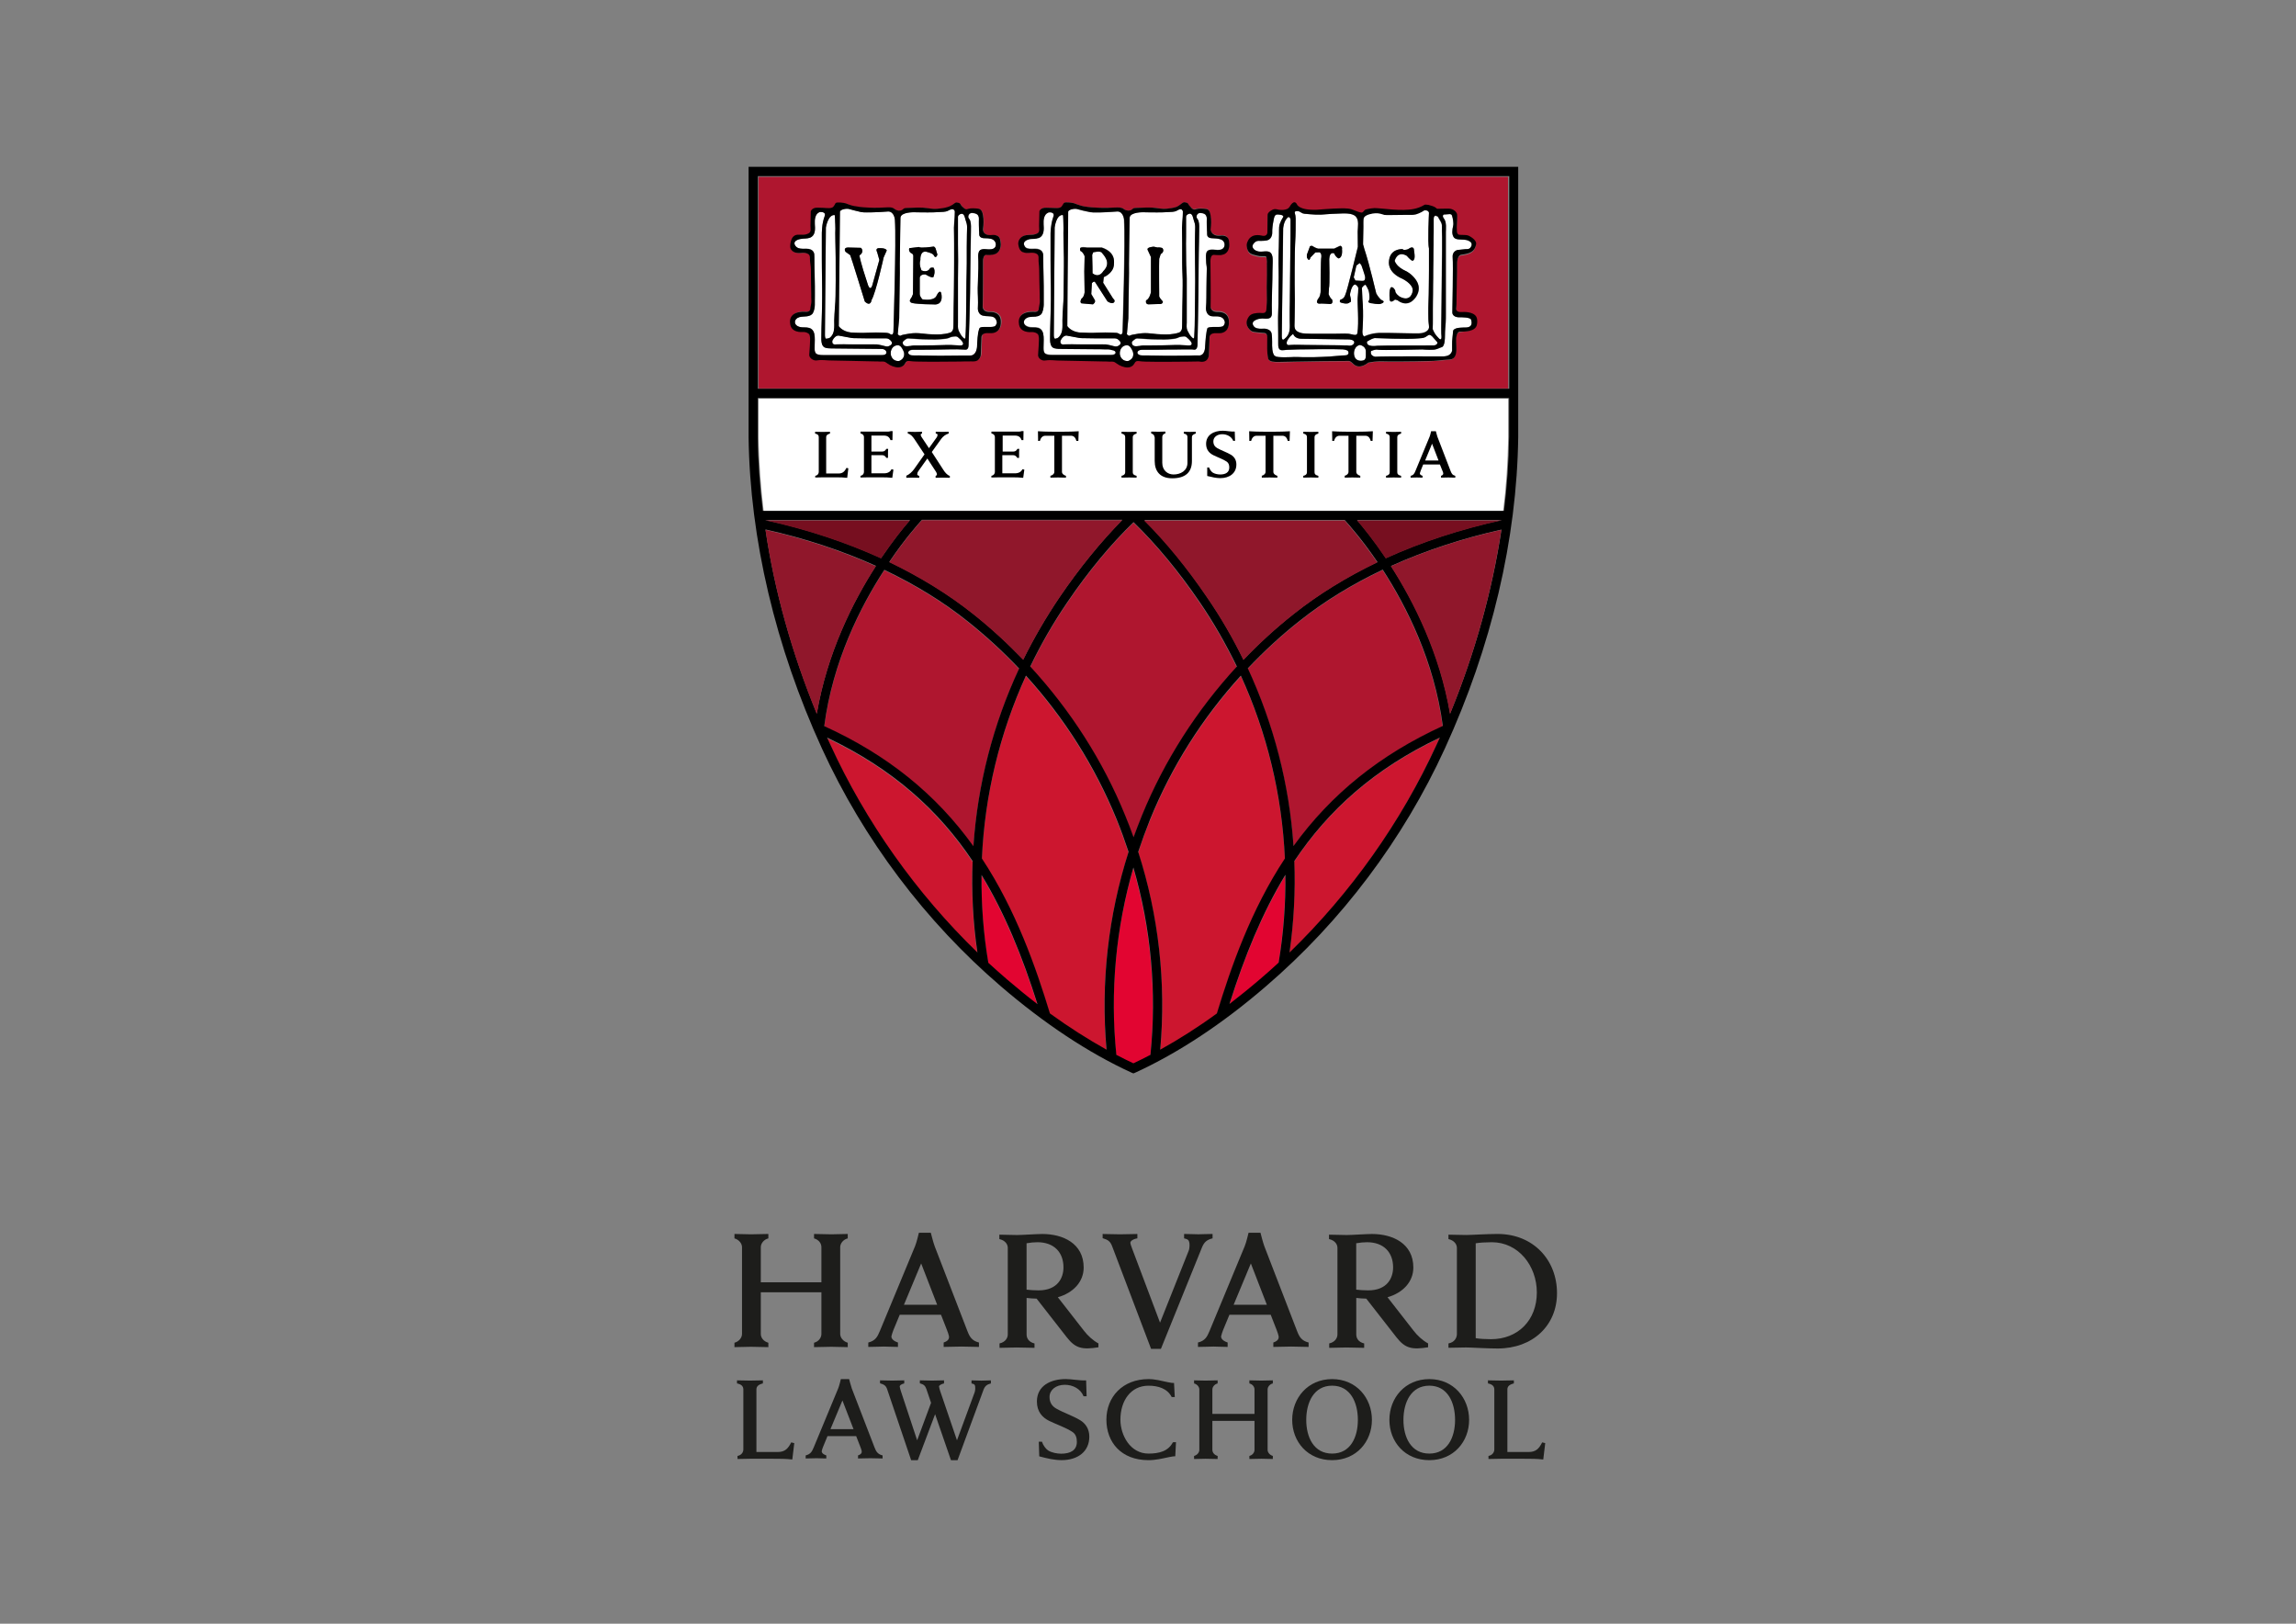 <?xml version="1.0" encoding="UTF-8"?> <svg xmlns="http://www.w3.org/2000/svg" xmlns:xlink="http://www.w3.org/1999/xlink" version="1.0" id="katman_1" x="0px" y="0px" viewBox="0 0 841.89 595.28" style="enable-background:new 0 0 841.89 595.28;" xml:space="preserve"><rect x="0" y="0" width="841.89" height="595.28" fill="#808080" stroke="none"/> <style type="text/css"> .st0{fill:#1D1D1B;} .st1{fill:none;} .st2{fill:#AF162F;} .st3{fill:#E20531;} .st4{fill:#CC162F;} .st5{fill:#FFFFFF;} .st6{fill:#90172B;} .st7{fill:#770F20;} </style> <g> <path class="st0" d="M269.31,492.27c1.74-0.45,2.77-1.93,2.77-3.22v-31.82c0-1.23-0.97-2.7-2.77-3.22v-1.62 c1.1,0,5.09,0.13,6.05,0.13c1.1,0,5.22-0.13,6.38-0.13v1.62c-1.74,0.44-2.77,1.93-2.77,3.22v12.88h22.22v-12.88 c0-1.36-0.9-2.7-2.7-3.22v-1.62c1.1,0,5.22,0.13,6.31,0.13c0.97,0,4.89-0.13,6.05-0.13v1.62c-1.74,0.44-2.77,1.93-2.77,3.22v31.82 c0,1.22,0.97,2.7,2.77,3.22v1.61c-1.1,0-5.09-0.13-6.05-0.13c-1.1,0-5.15,0.13-6.31,0.13v-1.61c1.74-0.45,2.7-1.87,2.7-3.22v-15.27 h-22.22v15.27c0,1.29,0.9,2.7,2.77,3.22v1.61c-1.1,0-5.28-0.13-6.38-0.13c-0.97,0-4.89,0.13-6.05,0.13 C269.31,493.87,269.31,492.27,269.31,492.27z"></path> <path class="st0" d="M343.63,478.34l-5.86-15.14l-6.31,15.14H343.63z M318.39,492.19c2.57-0.64,3.35-2.06,4.25-4.25l12.88-31.04 c0.58-1.35,1.42-4.96,1.42-4.96h4.37c0,0,0.9,3.61,1.42,4.96l11.98,31.04c0.84,2.19,1.68,3.61,4.25,4.25v1.61 c-1.61,0-5.41-0.13-6.37-0.13c-0.97,0-4.96,0.13-6.57,0.13v-1.61c1.87-0.64,2.06-1.55,1.93-2.38c-0.06-0.39-0.51-1.74-0.71-2.19 l-2.19-5.61h-15.14l-2.32,5.61c-0.19,0.45-0.64,1.8-0.71,2.19c-0.13,0.84,0.51,1.74,2.38,2.38v1.61c-1.42,0-4.31-0.13-5.15-0.13 c-0.84,0-4.05,0.13-5.73,0.13C318.39,493.79,318.39,492.19,318.39,492.19z"></path> <path class="st0" d="M376.42,472.81c1.16,0.13,2.7,0.26,4.38,0.26c7.02,0,9.15-4.57,9.15-8.44c0-5.47-3.42-9.21-9.54-9.21 c-1.22,0-2.7,0.13-3.99,0.38V472.81z M366.5,492.52c2.13-0.45,3.03-2,3.03-3.29v-31.75c0-1.22-0.84-2.7-3.09-3.22v-1.61 c1.42,0,5.41,0.13,6.5,0.13c1.87,0,7.15-0.38,9.28-0.38c7.47,0,15.14,3.41,15.14,12.3c0,5.22-3.8,9.27-9.47,10.89l9.53,12.23 c1.42,1.87,3.42,3.67,5.35,4.7v1.42c-5.86,0.9-8.37,0.51-11.66-3.74l-11.01-14.1c-1.42,0-2.51-0.13-3.67-0.26v13.4 c0,1.29,0.71,2.77,2.9,3.29v1.61c-1.42,0-5.47-0.13-6.57-0.13c-0.97,0-4.76,0.13-6.25,0.13C366.5,494.13,366.5,492.52,366.5,492.52 z"></path> <path class="st0" d="M407.85,457.03c-0.71-1.93-1.55-2.51-3.54-3.09v-1.54c1.61,0,5.34,0.12,6.37,0.12c0.97,0,4.7-0.12,6.37-0.12 V454c-1.54,0.25-2.57,0.97-2.57,1.61c0,0.38,0.32,1.35,0.71,2.32l10.17,26.98l10.49-26.34c0.45-1.09,0.33-2.58,0.26-2.96 c-0.19-0.97-0.51-1.29-1.93-1.61v-1.61c1.55,0,4.25,0.12,5.22,0.12c0.9,0,3.61-0.12,5.22-0.12V454c-2.13,0.51-3.09,1.42-3.87,3.29 l-15.07,37.22h-3.61C422.08,494.51,407.85,457.03,407.85,457.03z"></path> <path class="st0" d="M464.52,478.34l-5.86-15.14l-6.31,15.14H464.52z M439.27,492.19c2.57-0.64,3.35-2.06,4.25-4.25l12.88-31.04 c0.58-1.35,1.42-4.96,1.42-4.96h4.37c0,0,0.9,3.61,1.42,4.96l11.98,31.04c0.84,2.19,1.68,3.61,4.25,4.25v1.61 c-1.61,0-5.41-0.13-6.37-0.13c-0.97,0-4.96,0.13-6.57,0.13v-1.61c1.87-0.64,2.06-1.55,1.93-2.38c-0.06-0.39-0.51-1.74-0.7-2.19 l-2.19-5.61H450.8l-2.32,5.61c-0.19,0.45-0.64,1.8-0.71,2.19c-0.13,0.84,0.51,1.74,2.38,2.38v1.61c-1.42,0-4.31-0.13-5.15-0.13 c-0.84,0-4.05,0.13-5.73,0.13V492.19z"></path> <path class="st0" d="M497.3,472.81c1.16,0.13,2.71,0.26,4.38,0.26c7.02,0,9.14-4.57,9.14-8.44c0-5.47-3.42-9.21-9.54-9.21 c-1.22,0-2.7,0.13-3.99,0.38V472.81z M487.38,492.52c2.13-0.45,3.03-2,3.03-3.29v-31.75c0-1.22-0.84-2.7-3.09-3.22v-1.61 c1.42,0,5.41,0.13,6.5,0.13c1.87,0,7.15-0.38,9.28-0.38c7.47,0,15.14,3.41,15.14,12.3c0,5.22-3.8,9.27-9.47,10.89l9.53,12.23 c1.42,1.87,3.42,3.67,5.35,4.7v1.42c-5.86,0.9-8.37,0.51-11.66-3.74l-11.01-14.1c-1.42,0-2.51-0.13-3.67-0.26v13.4 c0,1.29,0.71,2.77,2.9,3.29v1.61c-1.42,0-5.47-0.13-6.57-0.13c-0.97,0-4.76,0.13-6.25,0.13V492.52z"></path> <path class="st0" d="M541.1,490.59c1.42,0.26,3.61,0.38,5.61,0.38c9.85,0,16.81-6.89,16.81-17.13c0-9.86-6.83-18.42-16.48-18.42 c-2.06,0-4.51,0.13-5.93,0.39V490.59z M531.12,492.52c2.19-0.38,3.09-2.06,3.09-3.41v-31.63c0-1.22-0.9-2.7-3.09-3.22v-1.61 c1.42,0,5.41,0.12,6.5,0.12c1.87,0,7.47-0.38,11.53-0.38c13.01,0,21.77,9.47,21.77,21.71c0,11.85-8.89,20.28-21.77,20.28 c-4.06,0-9.66-0.38-11.53-0.38c-1.1,0-5.02,0.12-6.5,0.12V492.52z"></path> <path class="st0" d="M270.42,533.77c1.52-0.27,2.15-1.44,2.15-2.37v-21.99c0-1.11-0.62-1.87-2.33-2.23v-1.12 c0.76,0,3.99,0.09,4.75,0.09c0.67,0,3.94-0.09,4.75-0.09v1.12c-1.7,0.44-2.38,1.12-2.38,2.23v22.92h7.79 c2.64,0,3.81-1.21,4.97-3.53l1.12,0.27l-0.72,6c-2.69-0.27-4.21-0.27-7.07-0.27h-8.5c-0.76,0-3.5,0.09-4.52,0.09 C270.42,534.89,270.42,533.77,270.42,533.77z"></path> <path class="st0" d="M312.97,523.95l-4.07-10.52l-4.39,10.52C304.51,523.95,312.97,523.95,312.97,523.95z M295.42,533.58 c1.79-0.45,2.33-1.43,2.96-2.95l8.95-21.58c0.41-0.94,0.99-3.45,0.99-3.45h3.04c0,0,0.63,2.5,0.98,3.45l8.32,21.58 c0.58,1.52,1.16,2.51,2.96,2.95v1.12c-1.12,0-3.76-0.09-4.43-0.09c-0.67,0-3.45,0.09-4.57,0.09v-1.12 c1.29-0.45,1.43-1.07,1.34-1.65c-0.05-0.27-0.36-1.21-0.5-1.52l-1.52-3.9h-10.52l-1.61,3.9c-0.14,0.31-0.45,1.25-0.49,1.52 c-0.09,0.58,0.36,1.21,1.66,1.65v1.12c-0.98,0-3-0.09-3.58-0.09c-0.58,0-2.82,0.09-3.98,0.09 C295.42,534.7,295.42,533.58,295.42,533.58z"></path> <path class="st0" d="M325.29,509.29c-0.45-1.3-1.16-1.74-2.6-2.15v-1.08c1.12,0,3.72,0.09,4.44,0.09c0.67,0,3.27-0.09,4.43-0.09 v1.12c-1.12,0.27-1.66,0.76-1.66,1.12c0,0.31,0.32,1.3,0.4,1.61l6,18.13l5.1-13.74l-1.7-5.01c-0.45-1.3-0.98-1.74-2.41-2.15v-1.08 c1.12,0,3.71,0.09,4.43,0.09c0.67,0,3.27-0.09,4.43-0.09v1.12c-1.12,0.27-1.83,0.76-1.83,1.12c0,0.31,0.31,1.3,0.4,1.61l6.18,18.13 l6.49-17.63c0.27-0.76,0.22-1.88,0.18-2.1c-0.14-0.68-0.18-0.86-1.34-1.12v-1.12c1.08,0,2.91,0.09,3.58,0.09 c0.62,0,2.41-0.09,3.53-0.09v1.12c-1.47,0.36-2.19,0.98-2.69,2.28l-9.54,25.87h-2.41l-5.82-16.87l-6.36,16.87h-2.42 C334.1,535.34,325.29,509.29,325.29,509.29z"></path> <path class="st0" d="M380.9,528.56h1.16c0.45,1.39,1.44,2.64,2.24,3.18c1.25,0.81,3.27,1.21,4.79,1.21c3.35,0,5.77-1.21,5.77-4.34 c0-1.52-0.4-2.82-1.61-3.63c-2.51-1.65-5.73-2.69-8.47-4.03c-2.51-1.21-4.57-3.35-4.57-7.12c0-5.77,4.98-8.24,10.57-8.24 c2.24,0,4.79,0.58,7.48,0.49l0.18,5.82h-1.12c-1.08-2.74-3.94-4.21-6.89-4.21c-3.31,0-5.59,1.92-5.59,4.47 c0,2.15,1.03,3.45,2.55,4.3c2.6,1.47,6.09,2.64,8.68,4.21c1.97,1.21,3.36,3.17,3.36,6.04c0,5.47-4.25,8.6-10.12,8.6 c-2.69,0-5.23-0.58-8.24-1.39L380.9,528.56L380.9,528.56z"></path> <path class="st0" d="M431.21,528.74l-0.27,5.15c-0.23-0.04-1.26,0.09-2.33,0.32c-2.51,0.53-4.88,1.11-7.48,1.11 c-10.07,0-15.44-6.62-15.44-14.86c0-8.33,5.96-14.86,15.44-14.86c2.42,0,4.7,0.62,7.03,1.12c1.26,0.27,1.84,0.31,2.33,0.31 l0.27,5.15h-1.12c-1.62-3.17-5.01-4.16-8.51-4.16c-6.53,0-10.3,5.51-10.3,12.45c0,5.68,3.58,12.44,10.3,12.44 c3.68,0,7.21-0.76,8.95-4.17C430.09,528.74,431.21,528.74,431.21,528.74z"></path> <path class="st0" d="M437.84,533.77c1.21-0.32,1.93-1.34,1.93-2.24v-22.12c0-0.85-0.67-1.87-1.93-2.23v-1.12 c0.76,0,3.54,0.09,4.21,0.09c0.76,0,3.63-0.09,4.43-0.09v1.12c-1.21,0.31-1.93,1.34-1.93,2.23v8.95H460v-8.95 c0-0.93-0.62-1.87-1.88-2.23v-1.12c0.76,0,3.63,0.09,4.39,0.09c0.67,0,3.4-0.09,4.21-0.09v1.12c-1.21,0.31-1.92,1.34-1.92,2.23 v22.12c0,0.85,0.68,1.88,1.92,2.24v1.12c-0.76,0-3.53-0.09-4.21-0.09c-0.76,0-3.58,0.09-4.39,0.09v-1.12 c1.21-0.32,1.88-1.3,1.88-2.24v-10.61h-15.45v10.61c0,0.9,0.63,1.88,1.93,2.24v1.12c-0.76,0-3.67-0.09-4.43-0.09 c-0.67,0-3.4,0.09-4.21,0.09C437.84,534.89,437.84,533.77,437.84,533.77z"></path> <path class="st0" d="M497.9,520.55c0-6.45-2.78-12.54-9.44-12.54c-6.67,0-9.49,6.09-9.49,12.54c0,6.45,2.82,12.36,9.49,12.36 C495.13,532.91,497.9,527,497.9,520.55z M473.82,520.55c0-7.97,5.69-14.95,14.64-14.95c8.9,0,14.59,6.94,14.59,14.95 c0,7.97-5.69,14.77-14.59,14.77C479.51,535.32,473.82,528.56,473.82,520.55z"></path> <path class="st0" d="M533.54,520.55c0-6.45-2.78-12.54-9.44-12.54c-6.67,0-9.49,6.09-9.49,12.54c0,6.45,2.82,12.36,9.49,12.36 C530.76,532.91,533.54,527,533.54,520.55z M509.46,520.55c0-7.97,5.69-14.95,14.64-14.95c8.9,0,14.59,6.94,14.59,14.95 c0,7.97-5.69,14.77-14.59,14.77C515.14,535.32,509.46,528.56,509.46,520.55z"></path> <path class="st0" d="M545.78,533.77c1.52-0.27,2.15-1.44,2.15-2.37v-21.99c0-1.11-0.62-1.87-2.33-2.23v-1.12 c0.76,0,3.99,0.09,4.75,0.09c0.67,0,3.94-0.09,4.75-0.09v1.12c-1.7,0.44-2.38,1.12-2.38,2.23v22.92h7.79 c2.64,0,3.81-1.21,4.97-3.53l1.12,0.27l-0.72,6c-2.69-0.27-4.21-0.27-7.07-0.27h-8.5c-0.76,0-3.5,0.09-4.52,0.09V533.77z"></path> </g> <g> <rect x="274.49" y="61.16" class="st1" width="282.2" height="335.96"></rect> <path class="st2" d="M552.95,64.86H278.17v77.55h274.85L552.95,64.86z M364.41,121.87c-1.33,0.24-3.88-0.55-4.3,1.39l-0.24,6.48 c0,0.55-0.3,1.15-0.61,1.57c-0.73,0.97-1.82,0.97-2.91,0.91c-1.39-0.06-2.79,0-4.18,0.06c-2.66,0.06-5.69,0.06-8.36,0.06 c-2.48,0-4.97,0-7.51-0.06c-0.42,0-0.91,0-1.27-0.06c-0.67-0.06-1.39-0.3-2-0.12c-0.24,0.06-0.42,0.18-0.55,0.36 c-0.3,0.36-0.48,0.85-0.79,1.15c-0.61,0.55-1.27,0.85-2.06,0.85c-1.33,0.06-2.79-0.61-3.94-1.39c-0.36-0.24-0.73-0.55-1.15-0.67 c-0.48-0.18-1.09-0.06-1.57-0.06c-0.61,0-1.21,0-1.82-0.06c-2.54-0.06-5.45-0.12-7.99-0.18c-2.48-0.06-6.36-0.12-8.84-0.18 c-0.91,0-2.54-0.12-3.45-0.12c-0.55,0-1.09,0.18-1.64,0.12c-1.03-0.12-2.3-1.09-2.18-2.18c0,0,0.55-6,0.24-6.48 c-0.06-0.06,0-0.24-0.06-0.36c-0.06-0.3-0.24-0.55-0.42-0.73c-0.55-0.48-1.51-0.73-2.24-0.61c0,0-4.42,0.55-4.54-3.39 c0,0-0.79-4.18,5.33-4c0.3,0,0.67,0.06,0.97,0c0.3-0.06,0.61-0.18,0.79-0.48c0.18-0.3,0.24-0.67,0.24-0.97 c0.06-0.79,0.36-1.64,0.36-2.42c0-0.85,0-1.7-0.06-2.54c0-2.91-0.06-5.88-0.06-8.85c0-1.33-0.36-2.67-0.3-4.06 c0-0.79-0.06-1.45-0.85-1.82c-0.61-0.3-1.39-0.36-2.06-0.3c-1.09,0.12-2.24,0.12-3.21-0.36c-0.55-0.36-1.09-0.97-1.15-1.64 c0,0-0.24-4.3,2.6-4.54c0.55,0.06,1.09,0.06,1.64,0c0.91,0,1.7-0.06,2.54-0.55c0.97-0.55,0.61-1.76,0.61-2.73l0.12-5.33 c0,0,0.36-1.45,2.6-1.27c0.61,0.06,1.51,0.06,2.12,0.06c0.97,0.06,2.79,0.36,3.51-0.36c0.24-0.24,0.42-0.55,0.61-0.91 c0.06-0.18,0.18-0.36,0.3-0.48c0.48-0.42,3.09-0.12,3.63,0.12c0.67,0.24,1.57,0.61,2.24,0.79c0.48,0.12,0.97,0.24,1.51,0.3 c1.64,0.3,3.33,0.42,4.97,0.48c2.24,0.06,4.54,0,6.78-0.12c0.55,0,1.21,0.06,1.76,0.24c0.36,0.12,0.61,0.42,0.97,0.61 c0.73,0.36,1.76,0.55,2.48,0c0.36-0.24,0.55-0.48,0.97-0.61c0.79-0.18,1.7-0.12,2.48-0.12c1.27-0.06,2.66-0.06,3.94-0.06 c1.09,0,2.12,0.24,3.15,0.36c0.73,0.06,1.51,0.12,2.24,0.06c1.21-0.06,2.85-0.3,4-0.73c0.61-0.24,1.09-0.48,1.64-0.79 c0.48-0.3,0.97-0.91,1.57-0.79c0.3,0.06,0.67,0.06,0.91,0.24c0.36,0.18,0.36,0.48,0.61,0.79c0.24,0.3,0.61,0.61,0.85,0.85 c0.24,0.24,0.42,0.48,0.79,0.55c0.36,0.12,0.61,0,0.97-0.12c1.09-0.3,2.48-0.18,3.57-0.06c1.27,0.12,1.64,1.33,1.82,2.36 c0.3,1.7,0.24,3.39,0,5.09c0,0-0.24,2.3,2.79,2.18c0.73,0,1.39-0.12,2.12,0.12c1.39,0.48,1.39,1.58,1.57,2.85 c0.06,0.67-0.06,1.39-0.3,2.06c-0.48,1.21-1.39,1.82-2.6,2c-0.61,0.12-1.27,0.12-1.88,0.12c-0.42,0-0.67-0.12-1.03,0.12 c-0.48,0.36-0.67,1.45-0.67,2c0,0,0,14.78-0.12,16.48c0,0-0.36,2.36,2.79,2.18c0,0,3.94-0.24,4.06,3.51 C367.26,119.81,366.47,121.51,364.41,121.87z M447.87,121.87c-1.33,0.24-3.88-0.55-4.3,1.39l-0.24,6.48c0,0,0,3.27-3.63,2.48 c-1.27,0-2.54,0.06-3.88,0.06c-2.66,0.06-5.51,0.06-8.12,0.06c-2.48,0-4.97,0-7.51-0.06c-0.42,0-0.91,0-1.27-0.06 c-0.67-0.06-1.39-0.3-2-0.12c-0.24,0.06-0.42,0.18-0.55,0.36c-0.3,0.36-0.48,0.85-0.79,1.15c-0.55,0.55-1.21,0.79-2,0.79 c-1.33,0.06-2.79-0.61-3.94-1.39c-0.36-0.24-0.73-0.55-1.15-0.67c-0.48-0.18-1.09-0.06-1.57-0.06c-0.61,0-1.21,0-1.82-0.06 c-2.54-0.06-5.81-0.12-8.36-0.18c-2.48-0.06-6.36-0.12-8.84-0.18c-0.91,0-2.54-0.12-3.45-0.12c-0.55,0-1.09,0.18-1.63,0.12 c-1.03-0.12-2.12-1.09-2-2.18c0,0,0.54-6,0.24-6.48c-0.06-0.06,0-0.24-0.06-0.36c-0.06-0.3-0.24-0.55-0.42-0.73 c-0.55-0.48-1.51-0.73-2.24-0.61c0,0-4.42,0.55-4.54-3.39c0,0-0.79-4.18,5.33-4c0.3,0,0.67,0.06,0.97,0 c0.3-0.06,0.61-0.18,0.79-0.48c0.18-0.3,0.24-0.67,0.24-0.97c0.06-0.79,0.36-1.64,0.36-2.42c0-0.85,0-1.7-0.06-2.54 c-0.06-2.97-0.18-5.94-0.18-8.91c0-1.33-0.3-2.73-0.24-4.06c0-0.79-0.06-1.45-0.85-1.82c-0.61-0.3-1.39-0.36-2.06-0.3 c-0.91,0.12-2,0.12-2.85-0.24c-0.85-0.36-1.27-1.15-1.51-2.06c-0.12-0.55-0.24-1.03-0.12-1.58c0.12-0.85,0.73-1.64,1.45-2.06 c0.91-0.55,1.94-0.55,2.97-0.61c0.91-0.06,1.7-0.12,2.54-0.55c1.03-0.55,0.61-1.76,0.61-2.73l0.12-5.33c0,0,0.36-1.45,2.6-1.27 c0.61,0.06,1.51,0.06,2.12,0.06c0.91,0,2.54,0.36,3.33-0.42c0.24-0.24,0.42-0.55,0.61-0.91c0.06-0.18,0.18-0.36,0.3-0.48 c0.48-0.42,3.09-0.12,3.63,0.12c0.67,0.24,1.57,0.61,2.24,0.79c0.48,0.12,1.03,0.24,1.51,0.36c1.64,0.3,3.63,0.42,5.33,0.48 c2.24,0.06,4.54,0,6.78-0.12c0.55,0,1.21,0.06,1.76,0.24c0.36,0.12,0.61,0.42,0.97,0.61c0.73,0.36,1.76,0.55,2.48,0 c0.36-0.24,0.55-0.48,0.97-0.61c0.79-0.18,1.7-0.12,2.48-0.12c1.27-0.06,2.66-0.06,3.94-0.06c1.09,0,2.12,0.24,3.15,0.36 c0.73,0.06,1.51,0.12,2.24,0.06c1.21-0.06,2.67-0.3,3.76-0.73c0.61-0.24,0.85-0.48,1.33-0.79c0.48-0.3,0.97-0.91,1.57-0.79 c0.3,0.06,0.67,0.06,0.91,0.24c0.36,0.18,0.36,0.48,0.61,0.79c0.24,0.3,0.61,0.61,0.85,0.85c0.24,0.24,0.42,0.48,0.79,0.55 c0.36,0.12,0.61,0,0.97-0.12c1.09-0.3,2.48-0.18,3.57-0.06c1.27,0.12,1.51,1.33,1.7,2.36c0.3,1.7,0.24,3.39,0,5.09 c0,0,0.12,2.42,3.15,2.3c0.73,0,1.39-0.12,2.12,0.12c1.39,0.48,1.39,1.58,1.57,2.85c0.06,0.67-0.06,1.39-0.3,2.06 c-0.48,1.21-1.39,1.82-2.6,2c-0.61,0.12-1.39,0-2,0c-0.42,0-0.97-0.12-1.33,0.12c-0.48,0.36-0.67,1.45-0.67,2 c0,0,0.18,14.78,0.06,16.48c0,0-0.36,2.36,2.79,2.18c0,0,3.94-0.24,4.06,3.51C450.72,119.81,449.93,121.51,447.87,121.87z M541.27,118.9c-0.48,2.54-4.18,2.61-6.18,2.91c-0.73,0.12-0.91,0.85-1.09,1.51c-0.73,2.3,1.27,8.3-2.48,8.6 c-0.79,0.06-1.51,0.12-2.3,0.18c-1.64,0.12-3.09,0.3-4.78,0.36c-2.06,0.06-3.69,0.06-5.75,0.12c-4.12,0.06-8.24,0.12-12.36,0 c-1.64-0.06-3.09,0.18-4.66,0.48c0,0-2.85,2.54-5.21,0.67c-0.48-0.36-1.21-1.15-1.76-1.27c-0.12-0.06-0.3,0-0.42,0 c-2.79,0.06-5.57,0-8.36,0.06c-3.88,0.06-7.21,0.12-11.08,0.18c-2.06,0.06-4.06,0.18-6.12,0.12c-0.97,0-3.33,0.06-3.63-1.21 c-0.55-2.36-0.36-4.91-0.36-7.27c0,0,0.3-1.94-0.91-2.06c-0.91-0.12-1.63-0.12-2.54-0.24c-0.91-0.12-2-0.06-2.67-0.73 c-0.67-0.61-1.21-1.39-1.39-2.24c-0.18-0.97,0.18-1.88,0.73-2.67c0.42-0.61,1.15-1.03,1.88-1.21c0.73-0.18,1.51-0.24,2.24-0.24 c0.55,0,1.33,0.18,1.82-0.12c0.67-0.42,0.54-1.64,0.61-2.3c0.06-0.79,0.12-1.51,0.12-2.3c0-1.51-0.06-3.09-0.06-4.6 c0.06-2.91,0.12-5.88,0.06-8.79c0-0.24,0-0.55,0-0.79c-0.24-1.88,0.06-1.82-1.88-1.76c-0.97,0.06-2.24-0.36-3.21-0.61 c-1.09-0.3-1.82-0.97-2.12-2.12c0,0-0.55-1.51,0.24-2.79c0,0,0.91-2.85,5.03-2c0,0,1.88,0.67,2.12-1.03l0.06-6.06 c0-0.36,0-0.67,0.18-1.03c0.24-0.36,0.61-0.67,0.97-0.91c0.42-0.24,0.91-0.55,1.45-0.61c0.55-0.06,1.03,0.18,1.57,0.24 c1.03,0.12,2.18,0.12,3.15-0.36c0.3-0.18,0.61-0.42,0.79-0.79c0,0,1.45-2.79,2.6-0.91c0,0,0.55,2.3,7.27,2.06 c2.06-0.18,4.12-0.3,6.24-0.42c1.76-0.12,3.51-0.24,5.27,0c1.76,0.18,3.15,1.21,4.85,1.45c0.48,0.06,0.79-0.42,1.03-0.73 c0.3-0.3,0.73-0.42,1.15-0.55c0.85-0.18,1.76-0.3,2.6-0.36c0.91-0.06,1.76,0.12,2.66,0.18c2.66,0.24,5.39,0.55,8.12,0.48 c2.54-0.06,4.91-0.36,7.15-1.64c0.24-0.12,0.42-0.3,0.73-0.3c0.67,0,1.39,0.12,2,0.36c0.42,0.12,0.79,0.24,1.21,0.42 c0.24,0.12,0.42,0.18,0.61,0.36c0.12,0.12,0.3,0.36,0.42,0.36c0.06,0,0.06,0,0.12,0c1.03-0.06,2.06-0.06,3.09-0.06 c0.36,0,0.67,0,1.03,0c0.79,0,1.57,0.3,2.24,0.79c0.3,0.24,0.61,0.55,0.73,0.91c0.18,0.42,0.18,0.79,0.18,1.27 c0,0.97-0.06,1.94-0.12,2.91c-0.06,0.73-0.12,1.39,0,2.12c0.06,0.48,0.12,1.33,0.73,1.51c1.09,0.24,2.6-0.06,3.57,0.36 c0,0,3.09,1.39,2.73,3.21c-0.61,2.73-2.42,3.21-4.91,3.64c-0.54,0.06-0.79,0-1.15,0.36c-1.27,1.15-0.91,4.24-0.91,5.76 c-0.06,2.97-0.12,5.88-0.18,8.85c-0.06,1.45,0.12,3.03-0.12,4.48c0,0-0.55,1.82,2.18,1.51c0,0,4-0.36,5.21,1.82 C541.45,116.84,541.45,118.18,541.27,118.9z"></path> <path class="st2" d="M324.26,209.07c11.23,5.37,21.49,11.64,30.41,18.78c6.74,5.37,13.11,11.22,19,17.44 c-9.59,20.61-15.23,42.68-16.75,65.23c-13.72-19.14-31.62-33.59-54.69-44.08C305.32,242.66,315.46,222.6,324.26,209.07z"></path> <path class="st2" d="M412.58,299.36c-8.19-20.18-20.09-38.71-34.84-54.75c3.88-8.11,8.44-16.03,13.6-23.59 c7.71-11.34,15.84-21.22,24.28-29.39c8.44,8.17,16.57,18.05,24.28,29.39c5.16,7.56,9.65,15.49,13.6,23.59 c-14.75,16.03-26.65,34.63-34.84,54.75c-1.09,2.62-2.06,5.3-3.03,7.93C414.64,304.66,413.61,301.98,412.58,299.36z"></path> <path class="st2" d="M457.49,245.22c5.89-6.22,12.2-12.07,19-17.44c8.98-7.13,19.18-13.41,30.47-18.78 c8.8,13.6,18.88,33.59,22.03,57.37c-23,10.49-40.97,24.94-54.69,44.08C472.73,287.9,467.08,265.83,457.49,245.22z"></path> <path class="st3" d="M362.38,353.25c-1.82-10.79-2.61-21.52-2.49-32.25c8.56,14.08,14.99,29.93,20.52,47.43 c-3.7-2.87-7.47-5.85-11.17-9.08C366.87,357.4,364.62,355.38,362.38,353.25z"></path> <path class="st3" d="M415.55,390.2c-2.06-0.98-4.19-2.01-6.25-3.11c-2.37-23.11-0.18-46.52,6.25-68.77 c6.43,22.25,8.62,45.66,6.25,68.77C419.74,388.18,417.67,389.22,415.55,390.2z"></path> <path class="st3" d="M461.92,359.41c-3.7,3.17-7.47,6.22-11.17,9.08c5.52-17.5,11.96-33.35,20.52-47.43 c0.12,10.73-0.73,21.52-2.49,32.25C466.54,355.38,464.29,357.4,461.92,359.41z"></path> <path class="st4" d="M376.16,247.9c14.08,15.48,25.37,33.41,33.26,52.73c1.58,3.9,3.03,7.93,4.37,11.95 c-7.47,23.35-10.26,48.16-8.07,72.61c-6.92-3.78-13.84-8.23-20.76-13.29c-5.1-16.77-12.44-37.92-24.95-56.88 C361.04,291.8,366.51,269.06,376.16,247.9z"></path> <path class="st4" d="M421.74,300.64c7.89-19.39,19.18-37.25,33.26-52.73c9.65,21.15,15.11,43.9,16.15,67.12 c-12.5,18.96-19.85,40.12-24.95,56.88c-6.92,5.06-13.9,9.51-20.76,13.29c2.19-24.45-0.55-49.26-8.07-72.61 C418.64,308.56,420.1,304.6,421.74,300.64z"></path> <path class="st4" d="M304.47,273.26c-0.42-0.85-0.79-1.77-1.21-2.62c24.22,11.52,40.97,26.76,53.35,45.3 c-0.43,11.16,0.12,22.37,1.76,33.59C335.98,327.77,317.46,301.67,304.47,273.26z"></path> <path class="st4" d="M472.79,349.47c1.58-11.22,2.19-22.44,1.76-33.59c12.38-18.53,29.07-33.77,53.35-45.3 c-0.36,0.85-0.79,1.77-1.21,2.62C513.7,301.67,495.18,327.77,472.79,349.47z"></path> <path class="st5" d="M551.14,187.65h-271.1c-1.09-9.12-1.76-18.17-1.88-27.05v-14.5h274.85v14.44 C552.89,169.48,552.29,178.53,551.14,187.65z"></path> <path class="st5" d="M539.43,117.37c0-1.16-4.01-1.04-4.01-1.04c-3.22,0.12-2.91-1.95-2.91-1.95s0.36-17.5,0.12-19.94 c-0.3-2.44,1.82-2.8,1.82-2.8l2.79-0.24c0.73,0,1.34,0.06,1.88-0.55c0.55-0.67,0.67-1.65-0.06-2.19c-1.34-0.98-2.73-0.67-4.25-0.85 c-0.61-0.06-1.27-0.24-1.7-0.67c-0.42-0.55-0.61-1.34-0.61-2.01c0-0.73,0.12-1.52,0.3-2.26c0.12-0.61,0.06-1.34,0-1.95 c-0.06-0.61-0.24-1.28-0.43-1.89c-0.12-0.43-0.55-0.55-0.91-0.49c-0.49,0-0.97,0.12-1.52,0.12c-0.12,0-0.3,0-0.42,0 c-0.49,0.06-0.61,0.49-0.43,0.91c0.12,0.37,0.43,0.67,0.61,1.04c0.67,1.4,0.49,2.99,0.43,4.51c0,1.46,0,2.93,0,4.33 c0,2.93,0,5.79,0,8.72c0,2.26,0,4.57,0,6.83c0,1.71,0,3.48,0,5.18c0,1.28,0,2.56,0,3.78c0,0.37,0,0.73,0,1.1 c0,1.1,0,2.19-0.06,3.35c-0.06,1.1-0.18,2.13-0.24,3.23c0,0.85,0,1.71-0.06,2.56c-0.06,0.79-0.06,1.59-0.43,2.32 c-0.12,0.3-0.24,0.55-0.55,0.73c-0.18,0.12-0.43,0.18-0.67,0.24c-0.24,0.06-0.49,0.18-0.73,0.31c-0.49,0.18-1.03,0.37-1.52,0.43 c-0.73,0-1.27,0-2,0c-0.91,0-1.46-0.06-2.37-0.12c0,0-15.17,0.37-16.21,0.12c-1.03-0.24-2.61,0.49-2.61,0.49 c-0.55,1.83,1.58,2.07,1.58,2.07c3.52-0.24,24.04-0.12,24.04-0.12c0.3,0,0.61,0.06,0.91,0c0.67,0,1.34-0.12,1.94-0.43 c0.61-0.31,1.15-0.98,1.27-1.65c0.06-0.24,0-0.43,0-0.67c0-0.49,0-1.04,0-1.52c0-0.79,0.06-1.59,0.12-2.44 c0.12-0.85,0.18-1.65,0.24-2.5c0-0.3,0.18-0.55,0.42-0.73c0.79-0.49,1.58-0.55,2.49-0.61c0.61-0.06,1.27,0,1.88-0.06 C540.47,119.94,539.43,117.37,539.43,117.37z"></path> <path class="st5" d="M498.64,126.46c-1.82,0.37-2.49,2.38-2.06,3.96c0.36,1.65,1.82,2.01,3.1,1.77c1.27-0.24,1.15-1.34,1.15-3.35 C500.83,126.82,498.64,126.46,498.64,126.46z"></path> <path class="st5" d="M504.9,126.76c0.67-0.12,20.21-0.12,20.21-0.12c2.19,0.12,1.94-1.16,1.94-1.16l-1.82-2.07 c-0.43-0.49-0.91-0.91-1.58-0.49c-0.55,0.37-1.03,0.73-1.7,0.91c-0.3,0.06-0.3,0.06-0.61,0.12c-0.12,0,0,0-1.46,0.12 c-3.7,0.37-15.42-0.12-15.42-0.12c-0.91-0.24-3.22,1.28-3.22,1.28C500.89,127.43,504.9,126.76,504.9,126.76z"></path> <path class="st5" d="M470,123.41c0,2.19,1.15,0.79,1.15,0.79c0.97-0.73,1.52-1.77,1.7-2.99c0.18-1.16,0.06-2.44,0.06-3.6 c0-1.34,0-2.62,0-3.96c0-1.77,0-3.54,0.06-5.24c0-2.01,0-4.02,0.06-5.97c0-2.07,0-4.15,0.06-6.16c0-1.95,0-3.84,0.06-5.79 c0-1.59,0-3.23,0.06-4.82c0-1.1,0-2.19,0-3.29c0-0.43,0-0.79,0-1.22c0.12-1.52-0.79-1.52-0.79-1.52c-1.82,1.28-1.88,4.27-1.88,4.27 L470,123.41z"></path> <path class="st5" d="M494.03,128.53c-0.3-0.18-0.61-0.24-0.97-0.3c-0.49-0.12-0.97-0.12-1.46-0.12c-1.64-0.06-3.34-0.06-4.98-0.06 c-2.19,0-4.37,0.06-6.56,0.06c-2.85,0-5.1,0-7.95,0.18c-0.49,0-0.91,0.06-1.4,0.12c-0.36,0.06-0.79,0.12-1.15-0.06 c-0.36-0.12-0.61-0.49-0.73-0.79c-0.12-0.55-0.12-1.04-0.12-1.59c0-1.04,0-2.01,0-3.05c0-2.87-0.12-5.73,0-8.6 c0.06-1.95,0.06-3.96,0.12-5.97c0-2.26,0.06-4.51,0.06-6.77c0-1.59-0.06-3.11-0.06-4.69c0-1.71,0-3.41,0.06-5.06 c0-0.79,0-1.59,0.06-2.32c0-1.16,0.06-2.32,0.06-3.48c0-0.49,0-1.04,0-1.52c0-0.91,0-1.65,0.3-2.5c0.3-0.79,0.67-1.59,1.15-2.32 c0.06-0.06,0.12-0.18,0.12-0.3c0.12-0.67-2.06-0.85-2.49-0.73c-0.79,0.18-0.97,1.46-1.09,2.13c-0.3,1.52-0.49,3.05-0.49,4.63 c0,0.3-0.06,0.55-0.12,0.85c-0.24,1.04-0.97,1.71-2.06,1.89c-0.73,0.12-1.03,0.12-1.7,0.18c-0.91,0.06-1.46-0.18-2.19,0.3 c-0.55,0.37-1.4,1.28-1.09,2.07c0.36,0.98,1.34,1.34,2.25,1.46c1.21,0.12,1.76-0.12,2.97-0.06c0.55,0.06,1.03,0.18,1.4,0.61 c0.67,0.73,0.73,1.95,0.67,2.93c0,0.12,0,0.3,0,0.43c-0.06,2.07-0.12,4.21-0.12,6.28c-0.06,4.15-0.3,8.29-0.18,12.44 c0,0.67-0.06,1.4-0.73,1.71c-0.85,0.49-1.94,0.18-2.85,0.18c-0.97,0-1.88,0.24-2.67,0.73c-0.24,0.18-0.55,0.37-0.67,0.67 c-0.18,0.37-0.12,0.73,0.06,1.1c0.3,0.67,0.97,1.04,1.64,1.16c0.49,0.12,0.85,0.12,1.34,0.12c0.85,0,1.27-0.12,2.06,0.12 c0.67,0.24,1.4,0.67,1.64,1.34c0.18,0.61,0.18,1.28,0.24,1.89c0.12,1.89-0.18,3.9,0.43,5.67c0.12,0.3,0.24,0.61,0.49,0.85 c0.06,0,0.18,0.12,0.24,0.12c0.36,0.79,6.8,0.37,6.8,0.37c1.09-0.06,2.06,0.06,3.22,0.06c1.09,0,1.88,0,2.97,0 c0.42,0,0.85,0,1.27,0c1.94-0.06,3.82-0.12,5.77-0.24c1.88-0.12,3.76-0.37,5.64-0.43c0.49,0,0.91-0.06,1.15-0.55 C494.58,129.32,494.46,128.78,494.03,128.53z"></path> <path class="st5" d="M494.76,124.45l-17.18-0.24c-2.97,0.12-3.4-1.83-3.4-1.83l-1.03,0.91c-0.49,0.61-1.64,1.95-1.27,2.87 c0.24,0.55,0.85,0.31,1.34,0.31c1.88-0.12,3.46-0.06,5.4,0c2.19,0,4.25,0.06,6.43,0.06c2.06,0,4.13,0.06,6.19,0.06 c0.91,0,1.82,0,2.73,0.06c2.31,0.49,2.61-1.04,2.61-1.04C496.7,124.57,494.76,124.45,494.76,124.45z"></path> <path class="st5" d="M525.47,121.22c0.24,0.49,0.49,0.98,0.79,1.46c0.36,0.55,0.79,0.91,1.21,1.4c0.24,0.3,0.73,0.73,0.97,0.18 c0.18-0.55,0-1.28,0-1.89c0-1.34,0-2.68,0-4.02c0-1.52,0-3.11,0.06-4.63c0-1.83,0-3.72,0.06-5.55c0-1.95,0-3.96,0.06-5.91 c0-1.89,0-3.84,0.06-5.73c0-1.65,0-3.35,0.06-5c0-1.22,0-2.5,0-3.72c0-0.3,0-0.55,0-0.85c0-0.73-0.06-1.46-0.06-2.19 c0-0.73,0.06-1.4,0-2.13c-0.06-0.85-0.73-1.77-1.15-2.5c-0.06-0.12-0.18-0.43-0.3-0.55c0,0-1.58-1.28-1.58,0.79 c0,0.43,0,0.85,0,1.22c0,1.1,0,2.26,0,3.35c0,1.65,0,3.23-0.06,4.88c0,1.95,0,3.9-0.06,5.85c0,2.07,0,4.15-0.06,6.28 c0,2.01,0,4.08-0.06,6.1c0,1.77,0,3.6-0.06,5.37c0,1.34,0,2.74,0,4.08c0,0.98,0,1.95-0.12,2.93c0,0.12,0,0.3,0,0.43 C525.35,120.85,525.41,121.03,525.47,121.22z"></path> <path class="st5" d="M474.61,119.33c0,0.55,0.06,1.16,0.42,1.65c0.3,0.43,0.73,0.67,1.21,0.85c0.97,0.37,1.46,0.43,2.49,0.49 c1.21,0.06,2.43,0.06,3.64,0.06c2.31,0,4.55,0,6.86,0c1.27,0,2.55-0.06,3.82-0.06c1.03,0,1.7,0,2.67,0.3 c0.61,0.18,1.76,0.43,1.94-0.43c0.67-3.84-0.06-11.4,0.12-12.99c0.18-1.28,0.24-2.62,0.24-3.72c-0.06-0.06-0.06-0.06-0.12-0.12 c-0.12-0.49-0.97-1.04-0.97-1.04c-1.52,0-2,3.78-2,3.78c0.85,3.23,0,2.68,0,2.68c-0.73,1.04-3.1,0.24-3.1,0.24 c-1.09-0.24-0.36-1.16-0.36-1.16c1.4-0.24,1.76-1.77,1.76-1.77c0.61-0.91,4.61-17.56,4.61-17.56v-0.06c0-1.59-0.06-4.45-0.06-5.55 c0-1.71,0.55-4.15-0.67-5.49c-1.34-1.46-4.61-1.16-6.43-1.1c-1.52,0-2.97,0.12-4.49,0.24c-2.61,0.37-5.28,0.06-7.89-0.18 c-1.09-0.12-1.15-0.55-2.12-0.91c-0.43-0.18-1.76-0.18-1.46,0.67c0.49,1.22,0.3,2.74,0.3,4.02c0,1.52,0,3.11-0.06,4.63 c-0.18,3.78-0.24,7.62-0.24,11.46c0,3.9,0.06,7.8,0.06,11.64c0,1.95,0,3.9-0.06,5.85C474.73,116.95,474.67,118.11,474.61,119.33z M479.22,93.29l1.15-3.11l0.73-0.12c0,0,1.15,0.79,2.19,1.04h5.89l2.19-1.04c0,0,0.91,0.12,0.67,1.28c0,0,0.36,2.99-1.27,3.35 c0,0-1.03-0.37-1.58-1.83c0,0-1.7-0.91-1.82,2.07c0,0,0.3,9.51-0.12,10.79l-0.12,2.07c0,0,0.55,1.4,1.27,1.95 c0,0,0.67,1.83-0.91,1.65c0,0-3.04-0.24-3.82-0.12c0,0-1.82,0,0-2.32c0,0,0.67-0.91,0.55-3.23c0,0,0-10.79,0.24-11.46 c0,0,0.24-1.4-0.67-1.83l-1.52,0.06l-1.82,1.89c0,0-0.36,1.95-1.27-0.12v-0.98H479.22z"></path> <path class="st5" d="M500.16,90.79c2.25,6.77,4.37,16.7,4.49,16.7c0.61,1.28,1.76,2.32,1.76,2.32c2.12,0.79,0,1.4,0,1.4 c-0.85,0.37-3.7-0.18-3.7-0.18c-1.52-0.24-0.85-0.79-0.85-0.79c0.61-0.67,0.12-3.23,0.12-3.23c-0.12-1.04-1.21-2.68-1.21-2.68 c-0.49-0.24-1.27,0.91-1.27,0.91s-0.06,0-0.12,0.06l0.18,4.15c0.55,5.91,0,11.95,0,11.95c0,1.65,0.67,1.83,0.67,1.83 c3.1-1.4,5.95-1.28,5.95-1.28c0.18,0,0.43,0,0.61,0c0.36,0,0.73,0,1.09,0c0.36,0,0.67,0,1.03,0c3.1,0,6.13,0.18,9.23,0.18 c1.52,0,2.85,0.12,4.31-0.43c0.55-0.24,1.03-0.55,1.34-1.1c0.36-0.55,0.24-1.16,0.12-1.77c-0.18-1.34-0.12-2.74-0.18-4.08 c0-1.4,0-2.8,0.06-4.21c0.06-1.77,0.12-3.54,0.12-5.3c0.06-2.13,0.06-4.33,0.06-6.46c0-1.83,0-3.66,0-5.49c0-0.79,0-1.52,0-2.32 c-0.55-2.07,0-12.99,0-12.99c0-0.61-0.61-0.91-1.09-1.04c-0.73-0.18-1.03,0.3-1.64,0.61c-0.67,0.3-1.4,0.61-2.06,0.85 c-0.79,0.24-1.58,0.24-2.37,0.18c-0.79,0-1.58,0-2.43,0c-1.7,0-3.46,0.06-5.16,0.06c-0.55,0-1.09,0.06-1.58-0.06 c-0.49-0.06-0.97-0.3-1.46-0.43c-1.27-0.3-2.73-0.12-3.95,0.18c-0.79,0.24-2.06,0.73-2.25,1.71c-0.12,0.91,0,1.89-0.06,2.8 c0,1.52-0.06,4.45-0.12,6.52C500.1,90.24,500.16,90.79,500.16,90.79z M509.33,96.28c0.12-5.3,5.04-4.88,5.04-4.88 c0.36,0.67,2.06,0,2.06,0c1.82-1.4,2.06,0,2.06,0l0.24,1.95c0.24,2.32-0.79,2.32-0.79,2.32c-0.79-0.24-2.06-1.83-2.06-1.83 c-3.52-2.07-4.43,1.83-4.43,1.83c0.67,2.19,3.52,3.48,3.52,3.48c2.97,1.28,4.43,3.78,4.43,3.78c2.31,3.6-0.67,6.65-0.67,6.65 c-2.97,3.48-6.25,0.55-6.25,0.55l-0.91-0.24c-1.94,1.65-1.94,0-1.94,0c-0.36-4.27,0.55-4.51,0.55-4.51 c0.79-0.24,1.46,1.16,1.46,1.16c-0.12,1.16,1.7,2.32,1.7,2.32c4.31,2.19,4.73-2.19,4.73-2.19c0.24-2.44-3.76-4.39-3.76-4.39 C508.78,99.88,509.33,96.28,509.33,96.28z"></path> <path class="st5" d="M496.34,101.65l0.61,1.16c0,0,1.21,0.06,2.12,0.12h0.12c0.18,0,0.36,0,0.49,0c0.73,0,0.85-0.61,0.85-1.28 c0-0.61-1.4-4.51-1.4-4.51l-0.61-0.79l-1.21,0.91C497.19,97.99,496.34,101.65,496.34,101.65z"></path> <path class="st5" d="M387.02,124.14c0.12-0.06,0.73-0.18,0.85-0.31c2.06-1.52,1.64-4.15,1.7-6.4c0-3.11,0.43-6.22,0.43-9.33 c0.06-3.47,0.06-7.01,0.12-10.49c0.06-4.08-0.18-8.17-0.18-12.25c0-1.1,0-2.19,0-3.23c0-0.3-0.06-3.35-0.18-3.35 c-2.49-0.24-3.03,4.57-3.03,4.57l-0.3,39.2C386.41,124.45,387.02,124.14,387.02,124.14z"></path> <path class="st5" d="M407.9,128.23c-0.97-0.37-2-0.31-3.03-0.31c-1.03,0-2.06,0-3.1-0.06c-2.19,0-4.37-0.06-6.56-0.06 c-2.06,0-4.13-0.06-6.13-0.06c-0.18,0-0.3,0-0.49,0c-0.73,0-1.88,0-2.49-0.43c-0.85-0.55-1.09-1.71-1.09-2.74c0-0.18,0-0.43,0-0.61 c0-4.82,0.3-9.63,0.3-14.51c0-4.82-0.18-9.69-0.12-14.51c0-0.98,0-2.01,0-2.99s0-2.01,0-2.99s0-1.95,0-2.93 c0-0.55,0-1.04,0.06-1.59c0-0.3,0.06-0.61,0.06-0.91c0.12-1.4,0.43-2.87,0.91-4.21c0.06-0.24,0.18-0.55,0.12-0.79 c-0.12-0.73-1.4-0.98-2.06-0.73c-1.52,0.67-1.7,2.68-1.64,4.33c0.12,1.65,0.18,3.6-1.09,4.57c-0.85,0.67-2.12,0.67-3.22,0.73 s-3.52,0.67-2.79,2.38c0.24,0.55,0.49,0.91,1.09,1.1c0.97,0.3,2,0.18,2.97,0.18c0.97,0,2.12,0.3,2.61,1.22 c0.3,0.49,0.3,1.16,0.3,1.71c0,4.82,0.24,9.63,0.18,14.39c0,1.1,0,2.13,0,3.23c0,0.91-0.18,2.13-0.67,2.99 c-0.43,0.79-1.4,1.16-2.31,1.28c-0.91,0.12-1.82,0-2.67,0.24c-0.85,0.24-1.7,0.98-1.64,1.89c0.06,1.16,1.46,1.77,2.61,1.83 c1.15,0.06,2.43-0.12,3.4,0.55c1.21,0.85,1.27,2.56,1.27,4.02c0,0.98-0.06,1.95-0.06,2.93c0,0.67,0,1.4,0.43,1.95 c0.55,0.61,1.76,0.67,2.55,0.67c6.43,0,15.42,0,21.85,0c0.55,0,1.27-0.06,1.52-0.55C409.36,128.9,408.45,128.41,407.9,128.23z"></path> <path class="st5" d="M410.57,124.93c-0.49-0.49-1.03-0.91-1.7-0.91c-0.3,0-0.67,0-0.97,0c-1.03,0-2.06,0-3.1,0 c-2.25,0-4.55,0-6.8-0.06c-0.49,0-1.82,0-2.31-0.12c0,0-3.76-0.67-4.31-0.79c0,0-1.27-0.55-2.43,1.71c-0.12,0.24-0.06,0.73,0,0.98 c0.24,0.61,0.97,0.55,1.46,0.49c1.4-0.12,4.19,0,5.64,0c1.64,0,4.01,0,5.58,0c0.79,0,1.58,0,2.31,0c0.67,0,1.27-0.06,1.94,0.06 c0.49,0.06,0.97,0.18,1.46,0.31c0.67,0.12,1.46,0.49,2.19,0.37c0.36-0.06,0.85-0.3,1.15-0.61 C411.12,125.97,411,125.42,410.57,124.93z"></path> <path class="st5" d="M413.24,126.58c-0.12,0-0.18,0-0.3,0c-1.58,0.18-2.49,1.71-2.37,3.29c0,0,0.24,2.5,2.85,2.5 c0.36,0,0.85-0.3,1.15-0.55c0.97-0.73,1.15-2.01,0.67-3.05C414.94,127.98,414.27,126.58,413.24,126.58z"></path> <path class="st5" d="M418.4,126.82c0.79-0.12,1.64-0.06,2.43-0.06c1.76,0,3.58-0.06,5.34-0.06c2.85,0,6.01-0.24,8.8,0 c0.49,0.06,2.06,0.24,2.06-0.61c0-0.91-2.06-2.5-2.06-2.5c-0.36-0.31-1.03-0.18-1.52-0.12c-0.24,0-0.49,0.06-0.73,0.12 c-0.3,0.06-0.61,0.24-0.91,0.37c-0.18,0.06-0.42,0.12-0.61,0.18c-0.49,0.12-1.03,0.18-1.52,0.24c-1.76,0.18-3.7,0.18-5.46,0.12 c-1.21,0-2.43-0.06-3.64-0.12c-1.15-0.06-2.43-0.24-3.58-0.24c-0.43,0-0.85,0.3-1.15,0.55c-0.18,0.18-0.61,0.43-0.73,0.73 c0,0.06-0.06,0.12-0.06,0.18c0,0.31,0.06,0.67,0.24,0.91c0.49,0.61,1.46,0.61,2.19,0.55C417.73,126.95,418.1,126.88,418.4,126.82z"></path> <path class="st5" d="M445.11,115.91c-3.16,0.12-2.91-3.11-2.91-3.11c0.18-2.44,0.12-4.94,0.18-7.38c0.06-2.32,0.12-4.57,0.12-6.89 c0-0.91-0.3-1.83-0.24-2.74c0-0.98-0.18-2.13,0.06-3.05c0.42-1.77,2.67-1.22,4.07-1.16c0.06,0,0.12,0,0.18,0 c0.97,0,2.12-0.24,2.37-1.4c0.24-1.16-0.43-2.13-1.52-2.44c-0.79-0.24-2-0.37-2.85-0.37c-0.79,0-1.7-0.18-1.94-1.04 c-0.12-0.37-0.06-0.79-0.06-1.16c0-0.43-0.06-0.85-0.06-1.28c0-0.85-0.06-1.77-0.06-2.62c0-0.73,0.18-1.4-0.18-2.07 c-0.3-0.61-0.73-0.79-1.27-0.98c-0.24-0.06-0.67-0.12-0.91-0.12c-0.42,0-0.85,0.12-1.09,0.49c-0.18,0.24-0.3,0.55-0.3,0.85 s0.12,0.55,0.3,0.79c0.18,0.24,0.36,0.49,0.43,0.79c0.36,1.22,0.24,2.5,0.24,3.78c0,1.34-0.06,2.62-0.06,3.96 c-0.06,2.44-0.06,4.82-0.12,7.25c-0.06,15.67-0.42,29.93-0.42,29.93c0,0.67,0,1.52-0.49,2.01c-0.49,0.49-0.97,0.18-1.58,0.18 c-0.24,0-0.49,0-0.73,0c-0.73,0-1.52,0-2.25,0c-2.06,0-4.37,0-6.43,0.06c-2,0-4.01,0-5.95,0.06c-0.91,0-1.88,0-2.79,0 c-1.82,0-1.82,1.04-1.82,1.04c0,0.61,0.61,0.91,1.15,0.98c0.85,0.12,1.88,0,2.79,0.06c0.97,0,1.88,0,2.85,0.06 c1.88,0,3.95,0.06,5.83,0.06c2.19,0,4.49,0,6.74-0.06c0.97,0,1.88,0,2.85-0.06c2.73,0.37,2.61-3.29,2.61-3.29 c0.36-6.16,0.91-6.77,0.91-6.77c0.67-0.55,3.4-0.37,3.4-0.37c0.67,0,1.34,0.06,2-0.18c0.42-0.12,0.61-0.43,0.79-0.85 c0.18-0.37,0.24-0.73,0.12-1.1C448.63,115.85,446.63,115.91,445.11,115.91z"></path> <path class="st5" d="M435.15,102.19c0,2.13,0,4.27,0,6.4c0,1.83,0,3.72,0,5.55c0,1.4,0,2.74,0,4.15c0,0.91-0.12,2.01,0.24,2.87 c0.43,0.85,0.91,1.83,1.64,2.5c0.42,0.43,0.85,0.73,0.85-0.12c0.06-1.4,0.12-2.74,0.18-4.15c0-1.4,0.06-2.8,0.06-4.27 c0-1.89,0.06-3.78,0.06-5.67c0-2.13,0.06-4.27,0.06-6.4c0-2.19-0.12-4.33-0.06-6.52c0-2.01-0.12-4.08-0.06-6.04 c0-1.59,0.06-3.05,0.06-4.63c0-0.91,0.12-1.77,0.06-2.68c0-0.91-0.24-1.71-0.55-2.56c-0.24-0.73-0.36-1.95-1.15-2.26 c-0.55-0.18-1.4,0.3-1.58,0.85c0,0.06-0.06,0.18-0.06,0.24c0,1.59,0,3.11,0,4.69c0,1.71,0,3.48,0,5.18c0,2.07,0.06,4.15,0.06,6.22 C434.91,97.8,435.15,100,435.15,102.19z"></path> <path class="st5" d="M404.5,99.45c3.28-3.11,0-6.04-0.55-6.77c-0.55-0.79-3.16-0.12-3.16-0.12l-0.36,0.91 c0.12,2.87,0.12,6.77,0.12,6.77C403.11,102.19,404.5,99.45,404.5,99.45z"></path> <path class="st5" d="M395.7,121.95c0.97,0.06,2.61,0.12,3.52,0.12c2,0.06,4.01-0.18,5.95-0.12c0.79,0,1.64,0,2.43,0.06 c0.49,0,0.97,0,1.46,0.06c0.55,0,0.91,0.12,1.34,0.43c0.73,0.49,1.15-0.06,1.15-0.79c0,0,1.03-33.96,0.55-41.03 c0,0-0.12-2.99-2.37-3.11c-1.7,0.12-3.34,0.24-5.04,0.3c-0.97,0.06-1.94,0.06-2.97,0.06c-0.67,0-1.4,0-2.06-0.12 c-1.46-0.24-3.52-0.73-4.92-1.16c-0.79-0.24-3.16,0.12-3.16,1.1l-0.43,41.94C391.27,119.57,392.48,121.52,395.7,121.95z M396.07,90.92c0.24-0.67,2.49-0.24,2.49-0.24h5.46c2,0.67,3.95,1.95,4.37,4.08c0.12,0.73,0.12,1.65,0.06,2.38 c-0.06,0.61-0.24,1.16-0.55,1.71c-0.49,0.85-1.15,1.52-2,2.07c-0.36,0.24-0.73,0.49-1.15,0.61l-0.24,2.07l3.64,5.79 c0.67,0.55,0.55,1.04,0.55,1.04c-0.55,1.46-2.61,0-2.61,0l-4.55-7.07c-0.36-0.55-1.15,0.37-1.15,0.37l-0.24,4.02l1.15,1.95 c0.79,1.04-0.55,1.83-0.55,1.83l-4.19-0.37c-0.79-0.37,0-1.71,0-1.71c1.03-0.67,1.15-2.38,1.15-2.38l-0.12-7.5l0.12-5.49 c0-0.67-1.03-1.83-1.03-1.83C395.76,92.13,396.07,90.92,396.07,90.92z"></path> <path class="st5" d="M413.73,122.98c0.12,0.12,0.3,0.18,0.49,0.12c0.12,0,0.24-0.12,0.36-0.18c0.18-0.12,0.36-0.12,0.61-0.18 c1.46-0.31,3.1-0.55,4.67-0.61c1.52,0,2.97,0.24,4.49,0.37c2,0.12,4.25,0.24,6.19-0.12c0.61-0.12,1.4-0.24,1.94-0.49 c0.55-0.24,0.97-1.04,0.97-1.65c0-0.73,0-1.46,0.06-2.19c0-1.89,0.06-3.78,0.06-5.67c0.06-2.56,0.06-5.12,0.12-7.68 c0.06-2.74-0.24-5.55-0.18-8.29c0-2.44,0-4.76,0-7.19c0-1.89,0-3.78-0.06-5.73c0-1.28,0.18-2.5,0.24-3.78 c0.06-0.55,0.06-1.04,0.06-1.59c0-0.24,0.06-0.61-0.06-0.85c-0.49-1.04-1.4-0.43-2.19,0c-0.91,0.49-2.19,0.43-3.22,0.49 c-1.34,0.06-2.61,0.12-3.95,0.12c-1.7,0-3.4-0.06-5.04-0.06c0,0-4.79-0.12-5.04,1.95c0,0-0.36,19.69-0.24,20.36l-0.24,16.58 l-0.55,5.73C413.18,122.62,413.61,122.92,413.73,122.98z M420.22,110.12c1.34-0.67,1.76-2.99,1.76-2.99V94.21l-1.21-2.62 c-0.43-1.04,2.25-1.16,2.25-1.16l1.34,0.24c0.97-0.12,1.88,0.24,1.88,0.24c0.91,1.46-0.67,2.19-0.67,2.19l-0.55,1.77 c-0.12,1.46,0,13.84,0,13.84c0.24,0.67,1.34,1.83,1.34,1.83c0,1.16-1.46,0.91-1.46,0.91l-3.88,0.12 C419.86,111.46,420.22,110.12,420.22,110.12z"></path> <path class="st5" d="M329.24,126.58c-0.12,0-0.18,0-0.3,0c-1.58,0.18-2.49,1.71-2.37,3.29c0,0,0.24,2.5,2.85,2.5 c0.36,0,0.85-0.3,1.15-0.55c0.97-0.73,1.15-2.01,0.67-3.05C330.88,127.98,330.27,126.58,329.24,126.58z"></path> <path class="st5" d="M303.2,124.14c0.12-0.06,0.91-0.18,1.09-0.31c2.06-1.52,1.64-4.15,1.7-6.4c0-3.11,0.42-6.22,0.49-9.33 c0.06-3.48,0.06-7.01,0.12-10.49c0.06-4.08-0.18-8.17-0.18-12.25c0-1.1,0-2.19,0-3.23c-0.18-0.24-0.18-3.29-0.36-3.29 c-2.43-0.24-3.22,4.57-3.22,4.57l-0.3,39.2C302.53,124.45,303.2,124.14,303.2,124.14z"></path> <path class="st5" d="M324.44,128.23c-0.49-0.31-1.03-0.31-1.58-0.31c-5.4-0.06-12.5-0.12-17.91-0.18c-0.73,0-2.12,0-2.67-0.43 c-0.85-0.55-1.09-1.71-1.09-2.74c0-0.18,0-0.43,0-0.61c0-4.82,0.3-9.63,0.3-14.51c0-4.82-0.18-9.69-0.12-14.51 c0-0.98,0-2.01,0-2.99s0-2.01,0-2.99s0-1.95,0-2.93c0-0.55,0-1.04,0.06-1.59c0-0.3,0.06-0.61,0.06-0.91 c0.06-1.4,0.36-2.87,0.85-4.21c0.06-0.24,0.18-0.55,0.12-0.79c-0.06-0.73-1.4-0.98-2.06-0.73c-1.52,0.67-1.7,2.68-1.64,4.33 c0.12,1.65,0.24,3.6-1.09,4.63c-0.85,0.67-2.06,0.67-3.22,0.73c-1.09,0.06-3.76,0.55-3.03,2.26c0.24,0.55,0.79,1.04,1.34,1.22 c0.91,0.3,1.94,0.18,2.97,0.18c1.03,0,2.12,0.3,2.61,1.22c0.3,0.49,0.3,1.16,0.3,1.71c0,4.82,0.24,9.63,0.18,14.39 c-0.06,1.16-0.06,2.26-0.06,3.29c0,0.91-0.18,2.13-0.67,2.99c-0.42,0.79-1.4,1.16-2.31,1.22c-0.91,0.12-1.82,0-2.67,0.24 c-0.91,0.3-1.7,1.04-1.64,1.95c0.06,1.16,1.46,1.77,2.61,1.83c1.15,0.06,2.43-0.12,3.4,0.55c1.21,0.85,1.27,2.62,1.27,4.08 c0,0.98-0.06,1.95-0.06,2.93c0,0.67,0,1.4,0.42,1.95c0.55,0.61,1.76,0.67,2.55,0.67c6.43,0,15.24,0,21.73,0 c0.55,0,1.27-0.06,1.52-0.55C325.23,129.14,324.87,128.47,324.44,128.23z"></path> <path class="st5" d="M326.69,124.93c-0.49-0.49-1.03-0.91-1.7-0.91c-0.3,0-0.67,0-0.97,0c-1.03,0-2.06,0-3.1,0 c-2.31,0-4.55,0-6.86-0.06c-0.55,0-1.46,0-2-0.12c0,0-3.82-0.67-4.31-0.79c0,0-1.27-0.55-2.49,1.71c-0.12,0.24-0.06,0.73,0,0.98 c0.24,0.61,0.97,0.55,1.46,0.49c1.46-0.12,4.25,0,5.64,0c1.64,0,3.64,0,5.28,0c0.79,0,1.58,0,2.37,0c0.67,0,1.27-0.06,1.94,0.06 c0.49,0.06,0.97,0.18,1.46,0.31c0.73,0.12,1.46,0.49,2.19,0.37c0.36-0.06,0.85-0.3,1.15-0.61 C327.23,125.97,327.05,125.42,326.69,124.93z"></path> <path class="st5" d="M334.4,126.82c0.79-0.12,1.64-0.06,2.43-0.06c1.76,0,3.58-0.06,5.34-0.06c2.85,0,6.19-0.24,8.98,0 c0.49,0.06,2.06,0.24,2.06-0.61c0-0.91-2.06-2.5-2.06-2.5c-0.36-0.31-1.03-0.18-1.52-0.12c-0.24,0-0.49,0.06-0.73,0.12 c-0.3,0.06-0.61,0.24-0.91,0.37c-0.18,0.06-0.43,0.12-0.61,0.18c-0.49,0.12-1.21,0.18-1.7,0.24c-1.76,0.18-3.7,0.18-5.46,0.12 c-1.21,0-2.43-0.06-3.64-0.12c-1.15-0.06-2.43-0.24-3.58-0.24c-0.43,0-0.85,0.3-1.15,0.55c-0.18,0.18-0.61,0.43-0.73,0.73 c0,0.06-0.06,0.12-0.06,0.18c0,0.31,0.06,0.67,0.24,0.91c0.49,0.61,1.46,0.61,2.19,0.55C333.73,126.95,334.03,126.88,334.4,126.82z "></path> <path class="st5" d="M358.98,114.63c-0.3-0.55-0.43-1.22-0.36-1.83c0.18-2.38-0.06-4.76-0.06-7.13c0.06-2.38,0.18-4.76,0.24-7.13 c0-0.91,0-1.83,0-2.74c0-0.98-0.18-2.13,0.06-3.05c0.42-1.77,2.25-1.28,3.64-1.28c0.06,0,0.12,0,0.18,0c0.97,0,2.31-0.18,2.49-1.34 c0.24-1.16-0.61-2.19-1.64-2.5c-0.79-0.24-1.64-0.24-2.43-0.24c-0.79,0-1.7-0.18-1.94-1.04c-0.12-0.37-0.06-0.79-0.06-1.16 c0-0.43-0.06-0.85-0.06-1.28c0-0.85-0.06-1.77-0.06-2.62c0-0.73,0.18-1.4-0.18-2.07c-0.3-0.61-0.85-0.79-1.4-0.98 c-0.24-0.06-0.67-0.12-0.91-0.12c-0.42,0-0.85,0.12-1.09,0.49c-0.18,0.24-0.3,0.55-0.3,0.85s0.12,0.55,0.3,0.79 c0.18,0.24,0.36,0.49,0.43,0.79c0.36,1.22,0.24,2.5,0.24,3.78c0,1.34-0.06,2.62-0.06,3.96c-0.06,2.44-0.06,4.82-0.12,7.25 c-0.06,15.67-0.67,29.93-0.67,29.93c0,0.73,0,2.01-0.85,2.26c-0.24,0.06-0.55,0.06-0.85,0c-3.22-0.24-6.68,0-9.89,0 c-2,0-4.01,0-5.95,0.06c-0.91,0-1.88,0-2.79,0c-1.82,0-1.82,1.04-1.82,1.04c0,0.61,0.61,0.91,1.15,0.98c0.85,0.12,1.88,0,2.79,0.06 c0.97,0,1.88,0,2.85,0.06c1.88,0,3.95,0.06,5.83,0.06c2.19,0,4.67,0,6.92-0.06c1.09,0,2.12,0,3.22,0c1.76-0.06,2.37-1.77,2.49-3.29 c0.12-2.07,0.12-4.51,0.79-6.52c0-0.06,0.06-0.18,0.12-0.24c0.24-0.55,1.46-0.49,2-0.49c0.43,0,0.91,0,1.34,0 c0.67,0,1.34,0.06,2-0.18c0.43-0.12,0.61-0.43,0.79-0.85c0.18-0.37,0.24-0.73,0.12-1.1C364.69,114.57,360.31,117.19,358.98,114.63z "></path> <path class="st5" d="M353.15,123.71c0.43,0.43,0.85,0.73,0.85-0.12c0.06-1.4,0.12-2.74,0.18-4.15c0-1.4,0.06-2.8,0.06-4.27 c0-1.89,0.06-3.78,0.06-5.67c0-2.13,0.06-4.27,0.06-6.4c0-2.19,0.06-4.39,0.12-6.58c0-2.01,0-4.02,0-6.04 c0-1.59,0.06-3.05,0.06-4.63c0-0.91,0.12-1.77,0.06-2.68c0-0.91-0.24-1.71-0.55-2.56c-0.24-0.73-0.36-1.95-1.15-2.26 c-0.55-0.18-1.4,0.3-1.58,0.85c0,0.06-0.06,0.18-0.06,0.24c0,1.59,0,3.11,0,4.69c0,1.71,0,3.48,0,5.18c0,2.07,0.06,4.15,0.06,6.22 c0,2.19-0.06,4.45-0.06,6.65c0,2.13,0,4.27,0,6.4c0,1.83,0,3.72,0,5.55c0,1.4,0,2.74,0,4.15c0,0.91-0.12,2.01,0.24,2.87 C351.94,122.07,352.48,123.04,353.15,123.71z"></path> <path class="st5" d="M312.06,121.95c0.97,0.06,2.25,0.12,3.22,0.12c1.94,0.06,3.95-0.12,5.95-0.12c0.79,0,1.64,0,2.43,0.06 c0.49,0,0.97,0,1.46,0.06c0.55,0,0.91,0.12,1.34,0.43c0.73,0.49,1.15-0.06,1.15-0.79c0,0,1.03-33.96,0.55-41.03 c0,0-0.12-2.99-2.37-3.11c-1.64,0.12-3.34,0.18-4.98,0.24c-1.03,0.06-2,0.06-2.97,0.06c-0.67,0-1.4,0-2.06-0.12 c-1.46-0.3-3.22-0.79-4.61-1.16c-0.79-0.24-3.16,0.12-3.16,1.1l-0.42,41.88C307.57,119.57,308.78,121.52,312.06,121.95z M310.85,90.73l4.8,0.12c0,0,1.58,1.34-0.55,2.8c0,0,0.24,2.13,2.97,10.3c0,0,0.79,3.05,1.7,0.79l2.67-9.45l-0.79-2.8 c0,0-0.79-1.34,0.36-1.46c0,0,2.73-0.24,3.1,0.79l-1.09,2.5c0,0-2.85,12.99-4.43,15.61c0,0-0.24,2.68-2.49,0.55 c0,0-5.1-16.46-5.34-16.95l-1.7-1.22C310.12,92.32,309.03,90.85,310.85,90.73z"></path> <path class="st5" d="M329.66,122.98c0.12,0.12,0.3,0.18,0.49,0.12c0.12,0,0.24-0.12,0.36-0.18c0.18-0.12,0.36-0.12,0.61-0.18 c1.46-0.37,3.1-0.61,4.61-0.61c1.52,0,2.97,0.24,4.49,0.37c2,0.12,4.43,0.24,6.37-0.12c0.61-0.12,1.4-0.24,1.94-0.49 c0.55-0.24,0.97-1.04,0.97-1.65c0-0.73,0-1.46,0.06-2.19c0-1.89,0.06-3.78,0.06-5.67c0.06-2.56,0.06-5.12,0.12-7.68 c0.06-2.74,0.06-5.55,0.06-8.29c0-2.44,0-4.76,0-7.19c0-1.89,0-3.78-0.06-5.73c0-1.28,0.18-2.5,0.24-3.78 c0.06-0.55,0.06-1.04,0.06-1.59c0-0.24,0.06-0.61-0.06-0.85c-0.49-1.04-1.7-0.43-2.43,0c-0.91,0.49-2.37,0.43-3.4,0.49 c-1.34,0.06-2.61,0.12-3.95,0.12c-1.7,0-3.4-0.06-5.04-0.06c0,0-4.79-0.12-5.04,1.95c0,0-0.36,19.69-0.24,20.36l-0.18,16.58 l-0.55,5.73C329.18,122.62,329.6,122.92,329.66,122.98z M333.43,90.98l3.58-0.43c0.55,0.55,5.04-0.12,5.04-0.12 c0.67-0.24,1.03,0.67,1.03,0.67l0.67,2.26c-0.67,1.83-1.34,0.24-1.34,0.24c-0.24-0.79-2.91-1.34-2.91-1.34 c-2.25-0.24-2,3.05-2,3.05c-0.67,1.71,0.43,3.84,0.43,3.84c2.25,0.91,3.03-0.67,3.03-0.67c0.12-0.55,1.34-0.37,1.34-0.37 c0.91,1.34,0,3.41,0,3.41c-0.42,0.67-2.91-0.91-2.91-0.91c-2.25-0.12-2.12,1.34-2.12,1.34v5.85c0,1.04,1.03,2.01,1.03,2.01 c4.73,0.67,5.16-1.46,5.16-1.46c1.34-2.5,1.7-0.79,1.7-0.79c0.91,4.76-2.79,4.08-2.79,4.08c-9.59-0.12-8.38-0.91-8.38-0.91 c-0.91-0.12,0.43-1.83,0.43-1.83l0.36-1.04l0.12-14.02c0-0.55-0.43-0.79-0.43-0.79C332.88,92.32,333.43,90.98,333.43,90.98z"></path> <path d="M274.49,61.16v99.14c0.49,37.33,9.84,76.79,26.9,114.12c15.24,33.31,37.95,63.45,65.63,87.2 c15.97,13.7,32.06,24.36,47.84,31.61l0.73,0.3l0.73-0.3c15.79-7.25,31.94-17.9,47.84-31.61c27.69-23.75,50.39-53.89,65.63-87.2 c17.12-37.27,26.41-76.73,26.9-114.12V61.16H274.49z M439.94,220.77c5.16,7.55,9.65,15.47,13.6,23.57 c-14.75,16.02-26.65,34.59-34.85,54.69c-1.09,2.62-2.06,5.3-3.04,7.92c-0.97-2.68-1.94-5.3-3.04-7.92 c-8.2-20.16-20.1-38.67-34.85-54.69c3.89-8.1,8.44-16.02,13.6-23.57c7.71-11.33,15.85-21.19,24.29-29.35 C424.03,199.58,432.23,209.45,439.94,220.77z M419.6,190.63h73.47c1.58,1.77,6.38,7.12,12.02,15.41 c-11.29,5.42-21.61,11.75-30.66,18.94c-6.56,5.18-12.69,10.78-18.46,16.81c-3.83-7.86-8.26-15.53-13.3-22.84 C435.38,208.11,427.61,198.61,419.6,190.63z M388.51,218.89c-4.98,7.37-9.41,14.98-13.3,22.84c-5.77-5.97-11.9-11.63-18.46-16.81 c-9.05-7.19-19.37-13.52-30.66-18.94c5.59-8.28,10.38-13.64,11.96-15.41h73.47C403.63,198.61,395.86,208.11,388.51,218.89z M323.06,204.58c-12.99-5.91-27.32-10.66-42.44-13.95h53.07C331.2,193.43,327.37,198.24,323.06,204.58z M299.5,261.57 c-9.11-22.17-15.48-44.94-18.82-67.47c14.45,3.23,28.05,7.73,40.5,13.34C312.74,220.53,303.27,239.35,299.5,261.57z M324.27,208.9 c11.23,5.36,21.49,11.63,30.42,18.76c6.74,5.36,13.11,11.2,19,17.42c-9.59,20.58-15.24,42.63-16.76,65.16 c-13.72-19.12-31.63-33.55-54.7-44.03C305.33,242.45,315.47,222.42,324.27,208.9z M304.48,273.02c-0.42-0.85-0.79-1.77-1.21-2.62 c24.23,11.51,40.98,26.73,53.37,45.25c-0.43,11.08,0.12,22.35,1.76,33.55C335.99,327.46,317.47,301.4,304.48,273.02z M369.26,359.07c-2.31-2.01-4.61-4.02-6.86-6.09c-1.82-10.78-2.61-21.5-2.49-32.21c8.56,14.07,15,29.9,20.52,47.38 C376.67,365.28,372.97,362.24,369.26,359.07z M384.99,371.55c-5.1-16.75-12.45-37.88-24.95-56.82c1.03-23.14,6.5-45.86,16.15-67.05 c14.09,15.47,25.38,33.37,33.27,52.68c1.58,3.9,3.04,7.92,4.37,11.94c-7.47,23.32-10.26,48.11-8.08,72.53 C398.89,380.99,391.97,376.61,384.99,371.55z M421.84,386.72c-2.06,1.1-4.19,2.13-6.25,3.11c-2.06-0.97-4.19-2.01-6.25-3.11 c-2.37-23.08-0.18-46.46,6.25-68.69C422.09,340.25,424.21,363.7,421.84,386.72z M425.43,384.83c2.19-24.42-0.55-49.2-8.08-72.53 c1.34-4.02,2.79-7.98,4.37-11.94c7.89-19.37,19.19-37.21,33.27-52.68c9.65,21.13,15.12,43.85,16.15,67.05 c-12.51,18.94-19.85,40.07-24.95,56.82C439.27,376.61,432.35,380.99,425.43,384.83z M468.84,352.92c-2.25,2.07-4.55,4.14-6.86,6.09 c-3.7,3.17-7.47,6.21-11.17,9.07c5.53-17.48,11.96-33.31,20.52-47.38C471.45,331.42,470.66,342.2,468.84,352.92z M526.76,273.02 c-12.99,28.38-31.51,54.44-53.92,76.18c1.58-11.2,2.19-22.41,1.76-33.55c12.39-18.51,29.08-33.74,53.37-45.25 C527.55,271.26,527.18,272.11,526.76,273.02z M474.3,310.17c-1.52-22.53-7.22-44.58-16.76-65.16c5.89-6.21,12.2-12.06,19-17.42 c8.99-7.12,19.19-13.4,30.48-18.76c8.8,13.58,18.88,33.55,22.04,57.3C505.99,276.68,488.08,291.11,474.3,310.17z M531.74,261.57 c-3.76-22.23-13.24-41.04-21.68-54.08c12.45-5.6,26.05-10.11,40.5-13.34C547.16,216.57,540.85,239.35,531.74,261.57z M508.18,204.58c-4.31-6.39-8.14-11.14-10.56-13.95h53.07C535.44,193.98,521.17,198.67,508.18,204.58z M553.35,160.3 c-0.12,8.89-0.73,17.9-1.88,26.98H279.71c-1.09-9.07-1.76-18.09-1.88-26.92v-14.43h275.53V160.3z M277.89,142.52V64.57h275.53 v77.95H277.89L277.89,142.52z"></path> <path d="M480.5,94.45l1.82-1.89l1.52-0.06c0.91,0.37,0.67,1.83,0.67,1.83c-0.24,0.67-0.24,11.46-0.24,11.46 c0.12,2.32-0.55,3.23-0.55,3.23c-1.82,2.32,0,2.32,0,2.32c0.79-0.12,3.82,0.12,3.82,0.12c1.58,0.12,0.91-1.65,0.91-1.65 c-0.79-0.49-1.27-1.95-1.27-1.95l0.12-2.07c0.36-1.28,0.12-10.79,0.12-10.79c0.12-2.99,1.82-2.07,1.82-2.07 c0.55,1.4,1.58,1.83,1.58,1.83c1.7-0.37,1.27-3.35,1.27-3.35c0.24-1.16-0.67-1.28-0.67-1.28l-2.19,1.04h-5.95 c-1.03-0.24-2.19-1.04-2.19-1.04l-0.73,0.12l-1.15,3.11v1.04C480.13,96.4,480.5,94.45,480.5,94.45z"></path> <path d="M514.24,102.19c0,0,4.01,1.95,3.76,4.39c0,0-0.42,4.39-4.73,2.19c0,0-1.82-1.16-1.7-2.32c0,0-0.67-1.4-1.46-1.16 c0,0-0.91,0.24-0.55,4.51c0,0,0,1.65,1.94,0l0.91,0.24c0,0,3.28,2.93,6.25-0.55c0,0,2.97-3.05,0.67-6.65c0,0-1.46-2.5-4.43-3.78 c0,0-2.85-1.28-3.52-3.48c0,0,0.91-3.84,4.43-1.83c0,0,1.27,1.52,2.06,1.83c0,0,1.03,0,0.79-2.32l-0.24-1.95c0,0-0.24-1.4-2.06,0 c0,0-1.7,0.67-2.06,0c0,0-4.92-0.37-5.04,4.88C509.33,96.28,508.78,99.88,514.24,102.19z"></path> <path d="M541.38,116.22c-1.15-2.19-5.22-1.83-5.22-1.83c-2.73,0.24-2.19-1.52-2.19-1.52c0.18-1.46,0.06-3.05,0.12-4.51 c0.06-2.99,0.12-5.91,0.18-8.9c0.06-1.52-0.36-4.63,0.91-5.79c0.36-0.37,0.61-0.24,1.15-0.37c2.55-0.43,4.37-0.91,4.92-3.66 c0.36-1.83-2.73-3.23-2.73-3.23c-0.97-0.43-2.55-0.18-3.58-0.37c-0.61-0.18-0.73-0.98-0.73-1.52c-0.06-0.73-0.06-1.4,0-2.13 c0.06-0.98,0.12-1.95,0.12-2.93c0-0.43,0-0.85-0.18-1.28c-0.18-0.37-0.43-0.67-0.73-0.91c-0.61-0.49-1.4-0.79-2.25-0.79 c-0.36,0-0.67,0-1.03,0c-1.03,0-2.06,0.06-3.1,0.06c-0.06,0-0.06,0-0.12,0c-0.12-0.06-0.3-0.3-0.42-0.37 c-0.18-0.12-0.36-0.24-0.61-0.37c-0.42-0.18-0.73-0.3-1.21-0.43c-0.61-0.24-1.34-0.37-2-0.37c-0.3,0-0.49,0.18-0.73,0.3 c-2.25,1.28-4.61,1.59-7.16,1.65c-2.73,0.06-5.46-0.24-8.13-0.49c-0.91-0.06-1.76-0.18-2.67-0.18c-0.91,0.06-1.76,0.18-2.61,0.37 c-0.42,0.06-0.85,0.18-1.15,0.55c-0.3,0.3-0.55,0.79-1.03,0.73c-1.64-0.24-3.1-1.28-4.86-1.46c-1.76-0.18-3.52-0.06-5.28,0 c-2.06,0.12-4.13,0.24-6.25,0.43c-6.74,0.24-7.28-2.07-7.28-2.07c-1.15-1.95-2.61,0.91-2.61,0.91c-0.18,0.3-0.49,0.61-0.79,0.79 c-0.97,0.49-2.12,0.49-3.16,0.37c-0.55-0.06-1.03-0.3-1.58-0.24c-0.55,0.06-0.97,0.3-1.46,0.61c-0.36,0.24-0.73,0.55-0.97,0.91 c-0.18,0.37-0.18,0.67-0.18,1.04l-0.06,6.1c-0.24,1.65-2.12,1.04-2.12,1.04c-4.13-0.91-5.04,2.01-5.04,2.01 c-0.79,1.28-0.24,2.8-0.24,2.8c0.3,1.16,1.03,1.83,2.12,2.13c0.97,0.24,2.25,0.67,3.22,0.61c1.94-0.06,1.64-0.12,1.88,1.77 c0.06,0.24,0,0.55,0,0.79c0.06,2.93,0,5.91-0.06,8.84c0,1.52,0.06,3.11,0.06,4.63c0,0.79-0.06,1.52-0.12,2.32 c-0.06,0.67,0.06,1.89-0.61,2.32c-0.49,0.31-1.27,0.12-1.82,0.12c-0.73,0-1.52,0.06-2.25,0.24c-0.73,0.18-1.46,0.55-1.88,1.22 c-0.55,0.79-0.91,1.77-0.73,2.68c0.18,0.91,0.73,1.71,1.4,2.26c0.73,0.67,1.82,0.61,2.67,0.73c0.91,0.12,1.64,0.12,2.55,0.24 c1.15,0.12,0.91,2.07,0.91,2.07c0,2.44-0.18,4.94,0.36,7.32c0.3,1.28,2.67,1.22,3.64,1.22c2.06,0,4.07-0.12,6.13-0.12 c3.88-0.06,7.22-0.12,11.11-0.18c2.79-0.06,5.58,0,8.38-0.06c0.12,0,0.3,0,0.42,0c0.61,0.12,1.34,0.91,1.76,1.28 c2.31,1.95,5.22-0.67,5.22-0.67c1.58-0.31,3.03-0.49,4.67-0.49c4.13,0.12,8.25,0.06,12.38,0c2.06-0.06,3.7-0.06,5.77-0.12 c1.64,0,3.16-0.24,4.8-0.37c0.79-0.06,1.52-0.12,2.31-0.18c3.82-0.24,1.76-6.28,2.49-8.66c0.18-0.67,0.36-1.4,1.09-1.52 c2.25,0,5.89-0.06,6.37-2.62C541.74,118.23,541.74,116.89,541.38,116.22z M525.41,117.37c0-1.34,0-2.74,0-4.08 c0-1.77,0-3.6,0.06-5.37c0-2.01,0-4.08,0.06-6.1c0-2.07,0-4.15,0.06-6.28c0-1.95,0-3.9,0.06-5.85c0-1.65,0-3.23,0.06-4.88 c0-1.1,0-2.26,0-3.35c0-0.43,0-0.85,0-1.22c0-2.07,1.58-0.79,1.58-0.79c0.12,0.12,0.18,0.43,0.3,0.55c0.42,0.73,1.09,1.65,1.15,2.5 c0.06,0.73-0.06,1.4,0,2.13c0,0.73,0.06,1.46,0.06,2.19c0,0.3,0,0.55,0,0.85c0,1.22,0,2.5,0,3.72c0,1.65,0,3.35-0.06,5 c0,1.89,0,3.84-0.06,5.73c0,1.95,0,3.96-0.06,5.91c0,1.83,0,3.72-0.06,5.55c0,1.52,0,3.11-0.06,4.63c0,1.34-0.06,2.68,0,4.02 c0,0.55,0.18,1.34,0,1.89c-0.24,0.55-0.73,0.12-0.97-0.18c-0.42-0.49-0.85-0.85-1.21-1.4c-0.3-0.49-0.55-0.91-0.79-1.46 c-0.06-0.18-0.12-0.31-0.18-0.49c0-0.12-0.06-0.3,0-0.43C525.41,119.33,525.41,118.35,525.41,117.37z M499.98,80.25 c0.12-0.98,1.4-1.52,2.25-1.71c1.21-0.37,2.73-0.49,3.95-0.18c0.49,0.12,0.97,0.3,1.46,0.43c0.55,0.06,1.09,0.06,1.58,0.06 c1.7,0,3.46-0.06,5.16-0.06c0.79,0,1.58-0.06,2.43,0c0.79,0,1.58,0,2.37-0.18c0.73-0.24,1.4-0.49,2.06-0.85 c0.61-0.3,0.91-0.79,1.64-0.61c0.49,0,1.09,0.37,1.09,0.98c0,0-0.55,10.97,0,12.99c0,0.79,0,1.52,0,2.32c0,1.83,0,3.66,0,5.49 c0,2.13-0.06,4.33-0.06,6.46c0,1.77-0.06,3.54-0.12,5.3c-0.06,1.4-0.06,2.8-0.06,4.21c0,1.34,0,2.74,0.18,4.08 c0.06,0.61,0.18,1.22-0.12,1.77c-0.3,0.49-0.79,0.85-1.34,1.1c-1.46,0.61-2.79,0.43-4.31,0.43c-3.1,0-6.13-0.18-9.23-0.18 c-0.36,0-0.67,0-1.03,0c-0.36,0-0.73,0-1.09,0c-0.18,0-0.42,0-0.61,0c0,0-2.85-0.12-5.95,1.28c0,0-0.67-0.12-0.67-1.83 c0,0,0.55-6.04,0-11.95l-0.18-4.15c0.06,0,0.12-0.06,0.12-0.06s0.79-1.16,1.27-0.91c0,0,1.09,1.65,1.21,2.68 c0,0,0.49,2.56-0.12,3.23c0,0-0.61,0.49,0.85,0.79c0,0,2.85,0.55,3.7,0.18c0,0,2.12-0.67,0-1.4c0,0-1.09-1.04-1.76-2.32 c-0.06,0-2.25-9.94-4.49-16.7c0,0-0.06-0.55-0.36-1.16c0.06-2.07,0.06-5,0.12-6.52C499.92,82.2,499.86,81.16,499.98,80.25z M499.19,97.19c0,0,1.4,3.84,1.4,4.51s-0.12,1.28-0.85,1.28c-0.12,0-0.3,0-0.49,0h-0.12c-0.91-0.06-2.12-0.12-2.12-0.12l-0.61-1.16 c0,0,0.85-3.72,0.97-4.33l1.21-0.91L499.19,97.19z M474.73,98.29c0-3.84,0.06-7.68,0.3-11.52c0.06-1.52,0.06-3.11,0.06-4.63 c0-1.28,0.12-2.8-0.3-4.02c-0.3-0.85,1.03-0.79,1.46-0.67c0.97,0.37,1.03,0.79,2.12,0.91c2.67,0.24,5.28,0.49,7.89,0.18 c1.52-0.12,2.97-0.18,4.49-0.24c1.82-0.06,5.1-0.37,6.43,1.1c1.27,1.34,0.73,3.84,0.67,5.49c0,1.16,0.06,4.02,0.06,5.55v0.06 c0,0-4.01,16.64-4.61,17.56c0,0-0.36,1.52-1.76,1.77c0,0-0.73,0.91,0.36,1.16c0,0,2.37,0.79,3.1-0.24c0,0,0.85,0.49,0-2.68 c0,0,0.49-3.78,2-3.78c0,0,0.85,0.49,0.97,1.04c0,0.06,0.06,0.12,0.12,0.12c0,1.1-0.12,2.38-0.24,3.72 c-0.18,1.59,0.55,9.14-0.12,12.99c-0.18,0.91-1.34,0.61-1.94,0.43c-0.97-0.24-1.64-0.3-2.67-0.3c-1.27,0-2.55,0.06-3.82,0.06 c-2.31,0-4.55,0-6.86,0c-1.21,0-2.43,0-3.64-0.06c-1.03-0.06-1.58-0.12-2.49-0.49c-0.49-0.18-0.91-0.49-1.21-0.85 c-0.36-0.49-0.43-1.04-0.43-1.65c0-1.16,0.06-2.38,0.06-3.54c0-1.95,0.06-3.9,0.06-5.85C474.73,106.04,474.67,102.19,474.73,98.29z M472.42,79.51c0,0,0.91,0,0.79,1.52c0,0.43,0,0.79,0,1.22c0,1.1,0,2.19,0,3.29c0,1.59,0,3.23-0.06,4.82c0,1.95,0,3.84-0.06,5.79 c0,2.07,0,4.15-0.06,6.16c0,2.01,0,4.02-0.06,5.97c0,1.77,0,3.54-0.06,5.24c0,1.34,0,2.62,0,3.96c0,1.16,0.12,2.44-0.06,3.6 c-0.18,1.16-0.73,2.26-1.7,2.99c0,0-1.15,1.4-1.15-0.79l0.49-39.63C470.54,83.78,470.6,80.8,472.42,79.51z M494.4,129.75 c-0.24,0.49-0.73,0.49-1.15,0.55c-1.88,0.06-3.76,0.31-5.64,0.43c-1.94,0.12-3.82,0.18-5.77,0.24c-0.42,0-0.85,0-1.27,0 c-1.09,0-1.88,0-2.97,0c-1.09,0-2.12-0.12-3.22-0.06c0,0-6.43,0.37-6.8-0.37c0,0-0.18-0.12-0.24-0.12 c-0.24-0.18-0.36-0.55-0.49-0.85c-0.61-1.83-0.3-3.84-0.42-5.67c-0.06-0.61-0.06-1.34-0.24-1.89c-0.24-0.73-0.91-1.16-1.64-1.34 c-0.79-0.24-1.27-0.12-2.06-0.12c-0.49,0-0.85,0-1.34-0.12c-0.73-0.12-1.34-0.49-1.64-1.16c-0.18-0.37-0.24-0.73-0.06-1.1 c0.12-0.31,0.36-0.49,0.67-0.67c0.79-0.49,1.76-0.67,2.67-0.73c0.91,0,2,0.24,2.85-0.18c0.61-0.37,0.73-1.04,0.73-1.71 c-0.12-4.15,0.12-8.29,0.18-12.44c0-2.07,0.06-4.21,0.12-6.28c0-0.12,0-0.3,0-0.43c0-0.98,0-2.13-0.67-2.93 c-0.36-0.43-0.85-0.55-1.4-0.61c-1.21-0.06-1.76,0.18-2.97,0.06c-0.91-0.18-1.94-0.61-2.31-1.59c-0.3-0.79,0.49-1.71,1.09-2.07 c0.79-0.49,1.34-0.24,2.19-0.3c0.73,0,0.97,0,1.7-0.12c1.03-0.12,1.76-0.85,2.06-1.89c0.06-0.3,0.12-0.55,0.12-0.85 c-0.06-1.52,0.18-3.11,0.49-4.63c0.12-0.67,0.3-1.95,1.09-2.13c0.43-0.12,2.61,0.06,2.49,0.73c0,0.12-0.06,0.18-0.12,0.3 c-0.49,0.73-0.85,1.46-1.15,2.32c-0.3,0.85-0.3,1.59-0.3,2.5c0,0.49,0,1.04,0,1.52c0,1.16-0.06,2.32-0.06,3.48 c0,0.79,0,1.59-0.06,2.32c-0.06,1.71-0.06,3.41-0.06,5.06c0,1.59,0.12,3.11,0.06,4.69c0,2.26-0.06,4.51-0.06,6.77 c0,2.01,0,3.96-0.12,5.97c-0.12,2.87,0,5.73,0,8.6c0,1.04,0,2.01,0,3.05c0,0.55,0,1.04,0.18,1.52c0.12,0.37,0.36,0.67,0.73,0.79 c0.36,0.12,0.79,0.06,1.15,0.06c0.49-0.06,0.91-0.06,1.4-0.12c2.85-0.12,5.1-0.18,7.95-0.18c2.19-0.06,4.37-0.06,6.56-0.06 c1.64,0,3.34,0,4.98,0.06c0.49,0,0.97,0,1.46,0.12c0.3,0.06,0.67,0.18,0.97,0.3C494.46,128.78,494.58,129.32,494.4,129.75z M493.97,126.64c-0.91,0-1.82,0-2.73-0.06c-2.06,0-4.13-0.06-6.19-0.06c-2.19,0-4.25-0.06-6.43-0.06c-1.88,0-3.46-0.12-5.4,0 c-0.49,0-1.09,0.24-1.34-0.31c-0.43-0.91,0.79-2.26,1.27-2.87l1.03-0.91c0,0,0.36,1.95,3.4,1.83l17.18,0.24 c0,0,1.94,0.12,1.82,1.16C496.58,125.6,496.34,127.13,493.97,126.64z M499.68,132.19c-1.27,0.24-2.73-0.12-3.1-1.77 c-0.36-1.58,0.24-3.6,2.06-3.96c0,0,2.19,0.37,2.19,2.38C500.83,130.85,501.01,131.95,499.68,132.19z M501.25,125.24 c0,0,2.31-1.52,3.22-1.28c0,0,11.78,0.49,15.42,0.12c1.46-0.12,1.34-0.12,1.46-0.12c0.3-0.06,0.3-0.06,0.61-0.12 c0.61-0.12,1.15-0.55,1.7-0.91c0.61-0.43,1.09,0.06,1.58,0.49l1.82,2.07c0,0,0.24,1.28-1.94,1.16c0,0-19.61,0-20.21,0.12 C504.9,126.76,500.89,127.43,501.25,125.24z M537.61,120.06c-0.61,0-1.27,0-1.88,0.06c-0.91,0.06-1.7,0.12-2.49,0.61 c-0.24,0.18-0.42,0.43-0.42,0.73c-0.06,0.85-0.18,1.65-0.24,2.5c-0.12,0.79-0.12,1.58-0.12,2.44c0,0.49,0,1.04,0,1.52 c0,0.24,0,0.43,0,0.67c-0.12,0.67-0.67,1.34-1.27,1.65c-0.61,0.31-1.27,0.37-1.94,0.43c-0.3,0-0.61,0-0.91,0 c0,0-20.58-0.12-24.04,0.12c0,0-2.06-0.24-1.58-2.07c0,0,1.58-0.79,2.61-0.49c1.03,0.24,16.21-0.12,16.21-0.12 c0.91,0.06,1.46,0.12,2.37,0.12c0.73,0,1.34,0,2-0.06c0.55-0.06,1.03-0.24,1.52-0.43c0.24-0.12,0.49-0.18,0.73-0.31 c0.24-0.06,0.43-0.12,0.67-0.24c0.3-0.18,0.42-0.43,0.55-0.73c0.3-0.73,0.36-1.52,0.43-2.32c0.06-0.85,0-1.71,0.06-2.56 c0-1.1,0.18-2.13,0.24-3.23c0.06-1.1,0.06-2.19,0.06-3.35c0-0.37,0-0.73,0-1.1c0-1.28,0-2.56,0-3.78c0-1.71,0-3.48,0-5.18 c0-2.26,0-4.57,0-6.83c0-2.93,0-5.79,0-8.72c0-1.46,0-2.93,0-4.33c0-1.52,0.24-3.11-0.43-4.51c-0.18-0.37-0.49-0.61-0.61-1.04 c-0.12-0.37,0-0.85,0.43-0.91c0.12,0,0.3,0,0.42,0c0.55,0,1.03-0.12,1.52-0.12c0.36,0,0.79,0.12,0.91,0.49 c0.18,0.61,0.36,1.22,0.43,1.89c0.06,0.61,0.18,1.34,0,1.95c-0.18,0.73-0.3,1.52-0.3,2.26c0,0.67,0.18,1.46,0.61,2.01 c0.43,0.49,1.09,0.61,1.7,0.67c1.52,0.18,2.91-0.12,4.25,0.85c0.79,0.55,0.67,1.52,0.06,2.19c-0.49,0.61-1.15,0.55-1.88,0.55 l-2.79,0.3c0,0-2.06,0.37-1.82,2.8c0.24,2.44-0.12,19.94-0.12,19.94s-0.3,2.07,2.91,1.95c0,0,4.01-0.12,4.01,1.04 C539.43,117.37,540.46,119.94,537.61,120.06z"></path> <path d="M396.67,92.26c0,0,1.03,1.16,1.03,1.83l-0.12,5.49l0.12,7.56c0,0-0.12,1.71-1.15,2.38c0,0-0.79,1.28,0,1.71l4.19,0.37 c0,0,1.34-0.79,0.55-1.83l-1.15-1.95l0.24-4.02c0,0,0.79-0.91,1.15-0.37l4.55,7.07c0,0,2.06,1.46,2.61,0c0,0,0.12-0.55-0.55-1.04 l-3.64-5.79l0.24-2.07c0.43-0.18,0.79-0.37,1.15-0.61c0.79-0.55,1.52-1.22,2-2.07c0.3-0.49,0.49-1.1,0.55-1.65 c0.06-0.73,0.12-1.65-0.06-2.38c-0.43-2.13-2.43-3.48-4.37-4.08h-5.46c0,0-2.25-0.37-2.49,0.24 C396.06,90.92,395.76,92.13,396.67,92.26z M400.86,92.5c0,0,2.61-0.67,3.16,0.12c0.55,0.79,3.76,3.66,0.55,6.77 c0,0-1.46,2.74-3.95,0.79c0,0,0-3.9-0.12-6.77L400.86,92.5z"></path> <path d="M421.07,111.58l3.88-0.12c0,0,1.46,0.24,1.46-0.91c0,0-1.09-1.16-1.34-1.83c0,0-0.12-12.38,0-13.84l0.55-1.71 c0,0,1.58-0.79,0.67-2.19c0,0-0.91-0.37-1.88-0.24l-1.34-0.3c0,0-2.67,0.12-2.25,1.16l1.21,2.62v12.92c0,0-0.43,2.38-1.76,2.99 C420.22,110.12,419.86,111.46,421.07,111.58z"></path> <path d="M446.69,114.39c-3.1,0.12-2.79-2.19-2.79-2.19c0.12-1.71-0.06-16.58-0.06-16.58c0-0.61,0.18-1.65,0.67-2.01 c0.36-0.3,0.91-0.12,1.34-0.12c0.67,0,1.4,0.12,2,0c1.21-0.18,2.12-0.79,2.61-2.01c0.24-0.67,0.36-1.4,0.3-2.07 c-0.12-1.28-0.12-2.38-1.58-2.87c-0.73-0.24-1.4-0.18-2.12-0.12c-3.03,0.12-3.16-2.32-3.16-2.32c0.24-1.71,0.3-3.41,0-5.12 c-0.18-1.04-0.43-2.26-1.7-2.38c-1.09-0.12-2.49-0.24-3.58,0.06c-0.36,0.12-0.55,0.24-0.97,0.12c-0.36-0.12-0.55-0.3-0.79-0.55 c-0.3-0.43-0.67-0.73-0.91-1.04c-0.24-0.3-0.24-0.61-0.61-0.79c-0.3-0.12-0.61-0.18-0.91-0.24c-0.61-0.12-1.09,0.49-1.58,0.79 c-0.55,0.37-0.79,0.61-1.34,0.85c-1.15,0.43-2.61,0.61-3.76,0.73c-0.73,0.06-1.52,0.06-2.25-0.06c-1.09-0.12-2.06-0.3-3.16-0.37 c-1.27-0.06-2.67,0-3.95,0.06c-0.79,0.06-1.7,0-2.49,0.12c-0.42,0.06-0.61,0.37-0.97,0.61c-0.73,0.49-1.7,0.37-2.49,0 c-0.36-0.18-0.61-0.49-0.97-0.61c-0.55-0.18-1.15-0.24-1.76-0.24c-2.25,0.12-4.55,0.24-6.8,0.12c-1.64-0.06-3.7-0.18-5.34-0.49 c-0.49-0.12-1.03-0.18-1.52-0.37c-0.67-0.18-1.58-0.55-2.25-0.79c-0.55-0.18-3.16-0.55-3.64-0.12c-0.18,0.12-0.24,0.3-0.36,0.49 c-0.18,0.3-0.36,0.61-0.61,0.91c-0.73,0.73-2.37,0.43-3.34,0.43c-0.61,0-1.52-0.06-2.12-0.06c-2.19-0.12-2.61,1.28-2.61,1.28 l-0.12,5.37c0,0.98,0.36,2.19-0.61,2.74c-0.85,0.43-1.58,0.55-2.55,0.55c-1.03,0.06-2.06,0.06-2.97,0.61 c-0.73,0.43-1.34,1.22-1.46,2.07c-0.12,0.55,0,1.04,0.12,1.59c0.24,0.91,0.61,1.71,1.52,2.07c0.91,0.37,1.94,0.37,2.85,0.24 c0.67-0.06,1.46,0,2.06,0.3c0.79,0.37,0.91,1.04,0.85,1.83c-0.06,1.34,0.24,2.74,0.24,4.08c0,2.99,0.12,5.97,0.18,8.96 c0,0.85,0,1.71,0.06,2.56c0,0.79-0.24,1.65-0.36,2.44c0,0.37-0.06,0.73-0.24,0.98c-0.18,0.3-0.49,0.43-0.79,0.49 c-0.36,0.06-0.67,0-0.97,0c-6.13-0.12-5.34,4.02-5.34,4.02c0.12,3.9,4.55,3.41,4.55,3.41c0.73-0.06,1.64,0.12,2.25,0.61 c0.24,0.18,0.36,0.43,0.43,0.73c0,0.12,0,0.24,0.06,0.37c0.24,0.55-0.24,6.52-0.24,6.52c-0.12,1.16,0.97,2.07,2,2.19 c0.55,0.06,1.09-0.12,1.64-0.12c0.91-0.06,2.55,0.06,3.46,0.12c2.49,0.06,6.37,0.12,8.86,0.18c2.55,0.06,5.83,0.12,8.38,0.18 c0.61,0,1.21,0,1.82,0.06c0.55,0,1.09-0.06,1.58,0.06c0.42,0.12,0.79,0.43,1.15,0.67c1.09,0.79,2.55,1.4,3.95,1.4 c0.73,0,1.46-0.3,2-0.79c0.3-0.3,0.55-0.79,0.79-1.16c0.18-0.18,0.36-0.3,0.55-0.37c0.61-0.12,1.4,0.12,2,0.12 c0.43,0,0.91,0.06,1.27,0.06c2.49,0.06,4.98,0.06,7.53,0.06c2.67,0,5.52-0.06,8.13-0.06c1.27,0,2.55-0.06,3.89-0.06 c3.64,0.79,3.64-2.5,3.64-2.5l0.24-6.52c0.42-1.95,2.97-1.16,4.31-1.4c2.06-0.37,2.85-2.07,2.79-4.08 C450.63,114.08,446.69,114.39,446.69,114.39z M434.91,84.15c0-1.59,0-3.11,0-4.69c0-0.06,0-0.18,0.06-0.24 c0.18-0.55,1.03-1.04,1.58-0.85c0.79,0.3,0.91,1.52,1.15,2.26c0.3,0.85,0.55,1.59,0.55,2.56c0,0.91-0.06,1.77-0.06,2.68 c0,1.59-0.06,3.05-0.06,4.63c0,2.01,0.12,4.08,0.06,6.04c0,2.19,0.12,4.33,0.06,6.52c0,2.13-0.06,4.27-0.06,6.4 c0,1.89-0.06,3.78-0.06,5.67c0,1.4-0.06,2.8-0.06,4.27c0,1.4-0.12,2.74-0.18,4.15c-0.06,0.79-0.42,0.55-0.85,0.12 c-0.73-0.67-1.21-1.65-1.64-2.5c-0.42-0.85-0.3-1.95-0.24-2.87c0-1.4,0-2.74,0-4.15c0-1.83,0-3.72,0-5.55c0-2.13,0-4.27,0-6.4 c0-2.19-0.24-4.45-0.24-6.65c0-2.07-0.06-4.15-0.06-6.22C434.91,87.62,434.91,85.92,434.91,84.15z M413.73,116.7l0.24-16.58 c-0.12-0.67,0.24-20.36,0.24-20.36c0.24-2.07,5.04-1.95,5.04-1.95c1.7,0.06,3.4,0.06,5.04,0.06c1.34,0,2.61,0,3.95-0.12 c0.97-0.06,2.31,0,3.22-0.49c0.79-0.43,1.64-1.04,2.19,0c0.12,0.24,0.06,0.61,0.06,0.85c0,0.55-0.06,1.04-0.06,1.59 c-0.06,1.28-0.24,2.5-0.24,3.78c0,1.89,0.06,3.78,0.06,5.73c0,2.44,0,4.76,0,7.19c0,2.74,0.24,5.55,0.18,8.29 c0,2.56-0.06,5.12-0.12,7.68c0,1.89-0.06,3.78-0.06,5.67c0,0.73,0,1.46-0.06,2.19c0,0.61-0.43,1.4-0.97,1.65 c-0.61,0.24-1.34,0.37-1.94,0.49c-1.94,0.37-4.19,0.24-6.19,0.12c-1.52-0.12-2.97-0.37-4.49-0.37c-1.52,0-3.16,0.31-4.67,0.61 c-0.18,0.06-0.43,0.12-0.61,0.18c-0.12,0.06-0.24,0.18-0.36,0.18c-0.18,0-0.36-0.06-0.49-0.12c-0.12-0.06-0.49-0.37-0.49-0.49 C413.18,122.43,413.73,116.7,413.73,116.7z M391.69,77.69c0-0.91,2.37-1.28,3.16-1.1c1.4,0.37,3.52,0.91,4.92,1.16 c0.67,0.12,1.4,0.12,2.06,0.12c0.97,0,1.94,0,2.97-0.06c1.7-0.06,3.34-0.18,5.04-0.3c2.19,0.12,2.37,3.11,2.37,3.11 c0.55,7.07-0.55,41.03-0.55,41.03c-0.06,0.73-0.49,1.22-1.15,0.79c-0.49-0.31-0.79-0.43-1.34-0.43c-0.49,0-0.97-0.06-1.46-0.06 c-0.79,0-1.64-0.06-2.43-0.06c-2,0-4.01,0.18-5.95,0.12c-0.97,0-2.61-0.06-3.52-0.12c-3.28-0.37-4.43-2.38-4.43-2.38L391.69,77.69z M386.72,83.42c0,0,0.55-4.82,3.03-4.57c0.12,0,0.18,3.05,0.18,3.35c0.06,1.1,0.06,2.19,0,3.23c0,4.08,0.24,8.17,0.18,12.25 c-0.06,3.48-0.06,7.01-0.12,10.49c0,3.11-0.42,6.22-0.42,9.33c0,2.26,0.36,4.88-1.7,6.4c-0.12,0.12-0.73,0.18-0.85,0.31 c0,0-0.67,0.24-0.61-1.59L386.72,83.42z M408.99,129.63c-0.3,0.49-0.97,0.55-1.52,0.55c-6.43,0-15.42,0-21.85,0 c-0.79,0-2-0.06-2.55-0.67c-0.42-0.49-0.42-1.28-0.42-1.95c0-0.98,0.06-1.95,0.06-2.93c0-1.46-0.06-3.17-1.27-4.02 c-0.97-0.67-2.25-0.49-3.4-0.55c-1.15-0.06-2.55-0.67-2.61-1.83c-0.06-0.91,0.79-1.65,1.64-1.89c0.85-0.24,1.82-0.18,2.67-0.24 c0.91-0.12,1.88-0.43,2.31-1.28c0.42-0.85,0.61-2.01,0.67-2.99c0-1.1,0-2.13,0-3.23c0.06-4.82-0.18-9.63-0.18-14.39 c0-0.61,0-1.22-0.3-1.71c-0.49-0.91-1.58-1.22-2.61-1.22c-1.03,0-2.06,0.12-2.97-0.18c-0.55-0.18-0.85-0.55-1.09-1.1 c-0.73-1.71,1.7-2.38,2.79-2.38c1.09-0.06,2.37-0.06,3.22-0.73c1.27-1.04,1.21-2.93,1.09-4.57c-0.12-1.65,0.12-3.66,1.64-4.33 c0.67-0.3,2-0.06,2.06,0.73c0.06,0.24-0.06,0.55-0.12,0.79c-0.49,1.34-0.73,2.74-0.91,4.21c0,0.3-0.06,0.61-0.06,0.91 c-0.06,0.55-0.06,1.04-0.06,1.59c0,0.98,0,1.95,0,2.93s0,2.01,0,2.99s0,2.01,0,2.99c0,4.82,0.18,9.69,0.12,14.51 c0,4.82-0.3,9.63-0.3,14.51c0,0.18,0,0.43,0,0.61c0.06,1.1,0.24,2.19,1.09,2.74c0.61,0.37,1.76,0.43,2.49,0.43c0.18,0,0.3,0,0.49,0 c2.06,0,4.13,0.06,6.13,0.06c2.19,0,4.37,0.06,6.56,0.06c1.03,0,2.06,0,3.1,0.06c1.03,0,2.06-0.06,3.03,0.31 C408.45,128.41,409.36,128.9,408.99,129.63z M409.48,127.01c-0.73,0.12-1.46-0.24-2.19-0.37c-0.49-0.12-0.97-0.24-1.46-0.31 c-0.61-0.12-1.27,0-1.94-0.06c-0.79,0-1.58,0-2.31,0c-1.64,0-4.01,0-5.58,0c-1.46,0-4.19-0.06-5.64,0 c-0.55,0.06-1.21,0.12-1.46-0.49c-0.12-0.24-0.12-0.73,0-0.98c1.15-2.19,2.43-1.71,2.43-1.71c0.55,0.12,4.31,0.79,4.31,0.79 c0.49,0.12,1.82,0.12,2.31,0.12c2.25,0.06,4.55,0.06,6.8,0.06c1.03,0,2.06,0,3.1,0c0.3,0,0.67,0,0.97,0c0.73,0,1.27,0.43,1.7,0.91 c0.43,0.43,0.55,0.98,0.06,1.46C410.33,126.64,409.9,126.95,409.48,127.01z M414.64,131.82c-0.3,0.24-0.79,0.55-1.15,0.55 c-2.61,0-2.85-2.5-2.85-2.5c-0.18-1.58,0.73-3.17,2.37-3.29c0.06,0,0.18,0,0.3,0c1.03,0,1.7,1.4,2.06,2.19 C415.79,129.87,415.61,131.09,414.64,131.82z M415.25,126.4c-0.18-0.24-0.3-0.55-0.24-0.91c0-0.06,0-0.12,0.06-0.18 c0.12-0.31,0.55-0.55,0.73-0.73c0.3-0.24,0.73-0.55,1.15-0.55c1.15,0,2.43,0.18,3.58,0.24c1.21,0.06,2.43,0.12,3.64,0.12 c1.76,0.06,3.7,0.06,5.46-0.12c0.49-0.06,1.03-0.12,1.52-0.24c0.18-0.06,0.43-0.12,0.61-0.18c0.3-0.12,0.61-0.3,0.91-0.37 c0.24-0.06,0.49-0.06,0.73-0.12c0.42-0.06,1.09-0.12,1.52,0.12c0,0,2.06,1.58,2.06,2.5c0,0.91-1.58,0.67-2.06,0.61 c-2.85-0.31-5.95-0.06-8.8,0c-1.76,0-3.58,0.06-5.34,0.06c-0.79,0-1.64-0.06-2.43,0.06c-0.3,0.06-0.67,0.12-0.97,0.12 C416.7,127.01,415.73,127.01,415.25,126.4z M448.99,118.84c-0.18,0.37-0.36,0.73-0.79,0.85c-0.67,0.18-1.34,0.18-2,0.18 c0,0-2.79-0.12-3.4,0.37c0,0-0.55,0.67-0.91,6.77c0,0,0.12,3.66-2.61,3.29c-0.97,0-1.88,0-2.85,0.06c-2.19,0-4.49,0.06-6.74,0.06 c-1.82,0-3.95,0-5.83-0.06c-0.97,0-1.88,0-2.85-0.06c-0.91,0-1.88,0.06-2.79-0.06c-0.49-0.06-1.15-0.43-1.15-0.98 c0,0,0-1.04,1.82-1.04c0.91,0,1.88,0,2.79,0c2,0,4.01,0,5.95-0.06c2.06,0,4.37,0,6.43-0.06c0.73,0,1.52,0,2.25,0 c0.24,0,0.49,0,0.73,0c0.61,0,1.09,0.31,1.58-0.18c0.49-0.49,0.49-1.4,0.49-2.01c0,0,0.36-14.21,0.43-29.93 c0-2.44,0.06-4.82,0.12-7.25c0-1.34,0.06-2.62,0.06-3.96c0-1.22,0.12-2.56-0.24-3.78c-0.12-0.3-0.24-0.55-0.42-0.79 c-0.18-0.24-0.36-0.49-0.3-0.79c0-0.3,0.12-0.61,0.3-0.85c0.24-0.3,0.67-0.49,1.09-0.49c0.24,0,0.67,0.06,0.91,0.12 c0.61,0.18,1.03,0.37,1.27,0.98c0.3,0.67,0.18,1.4,0.18,2.07c0,0.85,0,1.77,0.06,2.62c0,0.43,0,0.85,0.06,1.28 c0,0.37,0,0.79,0.06,1.16c0.24,0.85,1.15,1.04,1.94,1.04c0.79,0,2.06,0.12,2.85,0.37c1.09,0.3,1.76,1.28,1.52,2.44 c-0.3,1.28-1.46,1.52-2.43,1.52c-0.06,0-0.12,0-0.18,0c-1.4-0.06-3.64-0.61-4.07,1.16c-0.24,0.91-0.06,2.07-0.06,3.05 c0,0.91,0.3,1.83,0.24,2.74c-0.06,2.32-0.12,4.57-0.12,6.89c-0.06,2.44,0.06,4.94-0.18,7.38c0,0-0.24,3.23,2.85,3.11 c1.52-0.06,3.52-0.06,4.01,1.83C449.18,118.17,449.11,118.53,448.99,118.84z"></path> <path d="M363.11,114.39c-3.1,0.12-2.79-2.19-2.79-2.19c0.12-1.71,0.12-16.58,0.12-16.58c0-0.61,0.18-1.65,0.67-2.01 c0.36-0.3,0.61-0.12,1.03-0.12c0.67,0,1.27,0,1.88-0.12c1.21-0.18,2.12-0.79,2.61-2.01c0.24-0.67,0.36-1.4,0.3-2.07 c-0.18-1.4-0.18-2.5-1.58-2.99c-0.73-0.24-1.4-0.18-2.12-0.12c-3.04,0.12-2.79-2.19-2.79-2.19c0.24-1.71,0.3-3.41,0-5.12 c-0.18-1.04-0.55-2.26-1.82-2.38c-1.09-0.12-2.49-0.24-3.58,0.06c-0.36,0.12-0.55,0.24-0.97,0.12c-0.36-0.12-0.55-0.3-0.79-0.55 c-0.3-0.24-0.67-0.55-0.85-0.85c-0.24-0.3-0.24-0.61-0.61-0.79c-0.3-0.12-0.61-0.18-0.91-0.24c-0.61-0.12-1.09,0.49-1.58,0.79 c-0.55,0.3-1.03,0.61-1.64,0.79c-1.15,0.43-2.79,0.61-4.01,0.73c-0.73,0.06-1.52,0.06-2.25-0.06c-1.09-0.12-2.06-0.3-3.16-0.37 c-1.27-0.06-2.67,0-3.95,0.06c-0.79,0.06-1.7,0-2.49,0.12c-0.43,0.06-0.61,0.37-0.97,0.61c-0.79,0.49-1.76,0.37-2.49-0.06 c-0.36-0.18-0.61-0.49-0.97-0.61c-0.55-0.24-1.15-0.24-1.76-0.24c-2.25,0.12-4.55,0.24-6.8,0.12c-1.7-0.06-3.34-0.18-4.98-0.49 c-0.55-0.06-1.03-0.18-1.52-0.3c-0.67-0.18-1.64-0.55-2.25-0.79c-0.55-0.18-3.16-0.55-3.64-0.12c-0.12,0.12-0.24,0.3-0.3,0.49 c-0.18,0.3-0.36,0.61-0.61,0.91c-0.73,0.73-2.55,0.43-3.52,0.37c-0.61,0-1.52-0.06-2.12-0.06c-2.19-0.12-2.61,1.34-2.61,1.34 l-0.12,5.3c0,0.98,0.36,2.19-0.61,2.74c-0.85,0.49-1.64,0.55-2.55,0.55c-0.55,0-1.09,0-1.64,0c-2.85,0.24-2.61,4.57-2.61,4.57 c0.06,0.67,0.61,1.34,1.15,1.65c0.91,0.55,2.12,0.55,3.16,0.43c0.67-0.06,1.46,0,2.06,0.3c0.79,0.37,0.91,1.04,0.85,1.83 c0,1.28,0.36,2.68,0.36,4.02c0,2.99,0.06,5.97,0.12,8.96c0,0.85,0,1.71,0.06,2.56c0,0.79-0.24,1.65-0.36,2.44 c0,0.37-0.06,0.73-0.24,0.98c-0.24,0.3-0.55,0.43-0.85,0.49c-0.36,0.06-0.67,0-0.97,0c-6.19-0.18-5.4,4.02-5.4,4.02 c0.12,3.9,4.55,3.41,4.55,3.41c0.73-0.06,1.64,0.12,2.25,0.61c0.24,0.18,0.36,0.43,0.42,0.73c0,0.12,0,0.24,0.06,0.37 c0.24,0.55-0.24,6.52-0.24,6.52c-0.12,1.16,1.15,2.07,2.19,2.19c0.55,0.06,1.09-0.12,1.64-0.12c0.91-0.06,2.55,0.06,3.46,0.12 c2.49,0.06,6.37,0.12,8.86,0.18c2.55,0.06,5.46,0.12,8.01,0.18c0.61,0,1.21,0,1.82,0.06c0.55,0,1.09-0.06,1.58,0.06 c0.43,0.12,0.79,0.43,1.15,0.67c1.09,0.79,2.55,1.4,3.95,1.4c0.73,0,1.46-0.3,2-0.79c0.3-0.3,0.55-0.79,0.79-1.16 c0.18-0.18,0.36-0.3,0.55-0.37c0.61-0.12,1.4,0.12,2,0.12c0.42,0,0.91,0.06,1.27,0.06c2.49,0.06,4.98,0.06,7.53,0.06 c2.67,0,5.71-0.06,8.38-0.06c1.4,0,2.79-0.12,4.19-0.06c1.09,0.06,2.19,0.06,2.91-0.91c0.36-0.43,0.61-1.04,0.61-1.58l0.24-6.52 c0.42-1.95,2.97-1.16,4.31-1.4c2.06-0.37,2.85-2.07,2.79-4.08C366.99,114.08,363.11,114.39,363.11,114.39z M351.27,118.35 c0-1.4,0-2.74,0-4.15c0-1.83,0-3.72,0-5.55c0-2.13,0-4.27,0-6.4c0-2.19,0.06-4.45,0.06-6.65c0-2.07-0.06-4.15-0.06-6.22 c0-1.71,0-3.48,0-5.18c0-1.59,0-3.11,0-4.69c0-0.06,0-0.18,0.06-0.24c0.18-0.55,1.03-1.04,1.58-0.85c0.79,0.3,0.91,1.52,1.15,2.26 c0.3,0.85,0.55,1.59,0.55,2.56c0,0.91-0.06,1.77-0.06,2.68c0,1.59-0.06,3.05-0.06,4.63c0,2.01,0,4.02,0,6.04 c0,2.19-0.06,4.39-0.12,6.58c0,2.13-0.06,4.27-0.06,6.4c0,1.89-0.06,3.78-0.06,5.67c0,1.4-0.06,2.8-0.06,4.27 c0,1.4-0.12,2.74-0.18,4.15c-0.06,0.79-0.42,0.55-0.85,0.12c-0.73-0.67-1.21-1.65-1.64-2.5 C351.15,120.36,351.27,119.26,351.27,118.35z M329.72,116.7l0.24-16.58c-0.12-0.67,0.24-20.36,0.24-20.36 c0.24-2.07,5.04-1.95,5.04-1.95c1.7,0.06,3.4,0.06,5.04,0.06c1.34,0,2.61,0,3.95-0.12c0.97-0.06,2.49,0,3.4-0.49 c0.79-0.43,1.94-1.04,2.43,0c0.12,0.24,0.06,0.61,0.06,0.85c0,0.55-0.06,1.04-0.06,1.59c-0.06,1.28-0.24,2.5-0.24,3.78 c0,1.89,0.06,3.78,0.06,5.73c0,2.44,0,4.76,0,7.19c0,2.74-0.06,5.55-0.06,8.29c0,2.56-0.06,5.12-0.12,7.68 c0,1.89-0.06,3.78-0.06,5.67c0,0.73,0,1.46-0.06,2.19c0,0.61-0.42,1.4-0.97,1.65c-0.61,0.24-1.34,0.37-1.94,0.49 c-1.94,0.37-4.37,0.24-6.37,0.12c-1.52-0.12-2.97-0.37-4.49-0.37c-1.52,0-3.16,0.31-4.67,0.61c-0.18,0.06-0.43,0.12-0.61,0.18 c-0.12,0.06-0.24,0.18-0.36,0.18c-0.18,0-0.36-0.06-0.49-0.12c-0.12-0.06-0.49-0.37-0.49-0.49 C329.18,122.43,329.72,116.7,329.72,116.7z M307.99,77.69c0-0.91,2.37-1.28,3.16-1.1c1.4,0.37,3.16,0.85,4.61,1.16 c0.67,0.12,1.4,0.12,2.06,0.12c0.97,0,1.94,0,2.97-0.06c1.64-0.06,3.34-0.12,4.98-0.3c2.25,0.18,2.37,3.17,2.37,3.17 c0.55,7.07-0.55,41.03-0.55,41.03c-0.06,0.73-0.49,1.22-1.15,0.79c-0.49-0.37-0.79-0.43-1.34-0.49c-0.49,0-0.97-0.06-1.46-0.06 c-0.79,0-1.64-0.06-2.43-0.06c-2,0-4.01,0.18-5.95,0.12c-0.97,0-2.25-0.06-3.22-0.12c-3.28-0.37-4.49-2.32-4.49-2.32L307.99,77.69z M302.83,83.42c0,0,0.73-4.82,3.22-4.57c0.12,0,0.18,3.05,0.18,3.35c0.06,1.1,0.06,2.19,0,3.23c0,4.08,0.24,8.17,0.18,12.25 c0.06,3.48,0,6.95-0.06,10.49c0,3.11-0.42,6.22-0.49,9.33c0,2.26,0.36,4.88-1.7,6.4c-0.12,0.12-0.91,0.18-1.09,0.31 c0,0-0.67,0.24-0.61-1.59L302.83,83.42z M324.93,129.63c-0.3,0.49-0.97,0.55-1.52,0.55c-6.43,0-15.24,0-21.73,0 c-0.79,0-2-0.06-2.55-0.67c-0.42-0.55-0.42-1.28-0.42-1.95c0-0.98,0.06-1.95,0.06-2.93c0-1.46-0.06-3.17-1.27-4.02 c-0.97-0.67-2.25-0.55-3.4-0.61c-1.21-0.06-2.55-0.67-2.61-1.83c-0.06-0.91,0.73-1.65,1.64-1.89c0.85-0.24,1.76-0.18,2.67-0.31 c0.91-0.12,1.88-0.43,2.31-1.28c0.42-0.79,0.67-2.01,0.67-2.93c0-1.1,0-2.13,0-3.23c0.06-4.82-0.18-9.63-0.18-14.39 c0-0.61,0-1.22-0.3-1.71c-0.49-0.91-1.58-1.22-2.61-1.22c-1.03,0-2,0.06-2.91-0.24c-0.55-0.18-1.09-0.67-1.34-1.22 c-0.73-1.71,1.94-2.19,3.03-2.26c1.15-0.06,2.37-0.06,3.22-0.73c1.34-1.04,1.21-2.99,1.09-4.63c-0.12-1.65,0.12-3.66,1.64-4.33 c0.67-0.24,2,0,2.06,0.73c0.06,0.24-0.06,0.55-0.12,0.79c-0.49,1.34-0.79,2.8-0.91,4.21c0,0.3-0.06,0.61-0.06,0.91 c-0.06,0.49-0.06,1.04-0.06,1.59c0,0.98,0,1.95,0,2.93s0,2.01,0,2.99s0,2.01,0,2.99c0,4.82,0.18,9.69,0.12,14.51 c0,4.82-0.3,9.63-0.3,14.51c0,0.18,0,0.43,0,0.61c0.06,1.1,0.24,2.19,1.09,2.74c0.61,0.37,2,0.43,2.67,0.43 c5.4,0.06,12.5,0.12,17.91,0.18c0.55,0,1.15,0,1.58,0.31C324.87,128.47,325.23,129.14,324.93,129.63z M325.6,127.01 c-0.73,0.12-1.46-0.24-2.19-0.37c-0.49-0.12-0.97-0.24-1.46-0.31c-0.67-0.12-1.27,0-1.94-0.06c-0.79,0-1.58,0-2.37,0 c-1.64,0-3.64,0-5.28,0c-1.46,0-4.25-0.06-5.64,0c-0.55,0.06-1.21,0.12-1.46-0.49c-0.12-0.24-0.12-0.73,0-0.98 c1.15-2.19,2.49-1.71,2.49-1.71c0.55,0.12,4.31,0.79,4.31,0.79c0.49,0.12,1.46,0.12,2,0.12c2.31,0.06,4.55,0.06,6.86,0.06 c1.03,0,2.06,0,3.1,0c0.3,0,0.67,0,0.97,0c0.73,0,1.27,0.43,1.7,0.91c0.42,0.43,0.55,0.98,0.06,1.46 C326.45,126.64,325.96,126.95,325.6,127.01z M330.63,131.82c-0.3,0.24-0.79,0.55-1.15,0.55c-2.61,0-2.85-2.5-2.85-2.5 c-0.18-1.58,0.73-3.17,2.37-3.29c0.06,0,0.18,0,0.3,0c1.03,0,1.7,1.4,2.06,2.19C331.79,129.87,331.54,131.09,330.63,131.82z M331.24,126.4c-0.18-0.24-0.3-0.55-0.24-0.91c0-0.06,0-0.12,0.06-0.18c0.12-0.31,0.55-0.55,0.73-0.73 c0.3-0.24,0.73-0.55,1.15-0.55c1.15,0,2.43,0.18,3.58,0.24c1.21,0.06,2.43,0.12,3.64,0.12c1.76,0.06,3.7,0.06,5.46-0.12 c0.55-0.06,1.21-0.12,1.7-0.24c0.18-0.06,0.42-0.12,0.61-0.18c0.3-0.12,0.61-0.3,0.91-0.37c0.24-0.06,0.49-0.06,0.73-0.12 c0.43-0.06,1.09-0.12,1.52,0.12c0,0,2.06,1.58,2.06,2.5c0,0.91-1.58,0.67-2.06,0.61c-2.85-0.31-6.13-0.06-8.98,0 c-1.76,0-3.58,0.06-5.34,0.06c-0.79,0-1.64-0.06-2.43,0.06c-0.3,0.06-0.67,0.12-0.97,0.12C332.7,127.01,331.73,127.01,331.24,126.4 z M365.35,118.84c-0.18,0.37-0.36,0.73-0.79,0.85c-0.67,0.18-1.34,0.18-2,0.18c-0.42,0-0.91,0-1.34,0c-0.55,0-1.7-0.06-2.06,0.43 c-0.06,0.06-0.06,0.12-0.12,0.24c-0.67,2.01-0.67,4.45-0.79,6.52c-0.12,1.52-0.73,3.23-2.49,3.29c-1.09,0-2.12,0-3.22,0 c-2.19,0-4.67,0.06-6.92,0.06c-1.82,0-3.95,0-5.83-0.06c-0.97,0-1.88,0-2.85-0.06c-0.91,0-1.88,0.06-2.79-0.06 c-0.49-0.06-1.15-0.43-1.15-0.98c0,0,0-1.04,1.82-1.04c0.91,0,1.88,0,2.79,0c2,0,4.01,0,5.95-0.06c3.22,0,6.68-0.24,9.89,0 c0.3,0,0.55,0.06,0.85,0c0.91-0.24,0.85-1.52,0.85-2.26c0,0,0.61-14.21,0.67-29.93c0-2.44,0.06-4.82,0.12-7.25 c0-1.34,0.06-2.62,0.06-3.96c0-1.22,0.12-2.56-0.24-3.78c-0.12-0.3-0.24-0.55-0.43-0.79c-0.18-0.24-0.36-0.49-0.3-0.79 c0-0.3,0.12-0.61,0.3-0.85c0.24-0.3,0.67-0.49,1.09-0.49c0.24,0,0.67,0.06,0.91,0.12c0.61,0.18,1.15,0.37,1.4,0.98 c0.3,0.67,0.18,1.4,0.18,2.07c0,0.85,0,1.77,0.06,2.62c0,0.43,0,0.85,0.06,1.28c0,0.37,0,0.79,0.06,1.16 c0.24,0.85,1.15,1.04,1.94,1.04c0.79,0,1.64,0.06,2.43,0.24c1.09,0.3,1.88,1.28,1.64,2.5c-0.24,1.16-1.52,1.4-2.49,1.34 c-0.06,0-0.12,0-0.18,0c-1.4-0.06-3.22-0.49-3.64,1.28c-0.24,0.91-0.06,2.07-0.06,3.05c0,0.91,0,1.83,0,2.74 c-0.06,2.38-0.18,4.76-0.24,7.13c-0.06,2.38,0.24,4.76,0.06,7.13c-0.06,0.61,0.06,1.28,0.36,1.83c1.34,2.62,5.71-0.06,6.49,3.17 C365.59,118.17,365.53,118.53,365.35,118.84z"></path> <path d="M311.76,93.54c0.3,0.55,5.34,17.01,5.34,17.01c2.19,2.13,2.49-0.55,2.49-0.55c1.58-2.68,4.43-15.61,4.43-15.61l1.15-2.56 c-0.36-1.1-3.1-0.85-3.1-0.85c-1.21,0.18-0.43,1.52-0.43,1.52l0.79,2.8l-2.61,9.45c-0.91,2.32-1.7-0.79-1.7-0.79 c-2.73-8.17-2.97-10.3-2.97-10.3c2.06-1.46,0.55-2.8,0.55-2.8l-4.86-0.12c-1.82,0.12-0.79,1.59-0.79,1.59L311.76,93.54z"></path> <path d="M334.46,92.99c0,0,0.42,0.24,0.42,0.79l-0.12,14.02l-0.42,1.04c0,0-1.34,1.71-0.43,1.83c0,0-1.21,0.79,8.44,0.91 c0,0,3.7,0.67,2.79-4.08c0,0-0.42-1.71-1.7,0.79c0,0-0.42,2.13-5.16,1.46c0,0-1.03-0.91-1.03-2.01v-5.79c0,0-0.12-1.46,2.12-1.34 c0,0,2.49,1.59,2.91,0.91c0,0,0.91-2.13,0-3.41c0,0-1.21-0.12-1.34,0.37c0,0-0.79,1.59-3.04,0.67c0,0-1.03-2.13-0.42-3.84 c0,0-0.24-3.29,2-3.05c0,0,2.61,0.55,2.91,1.34c0,0,0.67,1.59,1.34-0.24l-0.67-2.26c0,0-0.36-0.91-1.03-0.67 c0,0-4.49,0.67-5.04,0.12l-3.58,0.43C333.42,90.98,332.88,92.32,334.46,92.99z"></path> <path d="M298.95,174.44c0.91-0.18,1.27-0.85,1.27-1.4v-12.8c0-0.67-0.36-1.1-1.34-1.28v-0.67c0.42,0,2.31,0.06,2.73,0.06 c0.36,0,2.31-0.06,2.73-0.06v0.67c-0.97,0.24-1.4,0.67-1.4,1.28v13.35h4.55c1.52,0,2.19-0.73,2.91-2.07l0.67,0.18l-0.42,3.48 c-1.58-0.18-2.43-0.18-4.13-0.18h-4.98c-0.42,0-2,0.06-2.61,0.06V174.44z"></path> <path d="M315.52,174.44c0.91-0.18,1.27-0.85,1.27-1.4v-12.86c0-0.49-0.36-1.1-1.27-1.28v-0.67h10.14c0.24,0,0.67-0.06,0.97-0.18 h0.67l-0.06,3.29h-0.73c-0.36-1.1-1.15-1.65-2.37-1.65h-4.61v5.85h4.01c0.67,0,1.09-0.31,1.46-0.98h0.67 c-0.06,0.55-0.06,1.34-0.06,1.65c0,0.3,0,1.16,0,1.65h-0.61c-0.36-0.61-0.79-0.98-1.46-0.98h-4.01v6.65h4.55 c1.58,0,2.37-0.61,2.85-1.52l0.67,0.18l-0.42,2.99c-1.58-0.18-2.43-0.18-4.13-0.18h-4.92c-0.42,0-2,0.06-2.61,0.06V174.44 L315.52,174.44z"></path> <path d="M332.27,174.44c1.15-0.49,2.12-1.4,2.85-2.38l3.88-5.49l-3.76-5.67c-0.55-0.79-1.34-1.77-2.37-1.95v-0.67 c0.67,0,2.19,0.06,2.61,0.06c0.43,0,1.94-0.06,2.61-0.06v0.61c-0.43,0.18-0.49,0.3-0.49,0.49c0,0.12,0.06,0.49,0.36,0.91l2.67,4.02 l2.79-3.9c0.3-0.37,0.36-0.85,0.36-1.1c0-0.06-0.12-0.3-0.67-0.37v-0.67c0.67,0,1.94,0.06,2.37,0.06c0.36,0,1.64-0.06,2.37-0.06 v0.67c-1.09,0.3-2.06,1.04-2.73,1.95l-3.46,4.82l4.19,6.46c0.61,0.98,1.4,1.95,2.43,2.32v0.67c-0.67,0-2.19-0.06-2.61-0.06 c-0.43,0-1.94,0.06-2.61,0.06v-0.67c0.3-0.12,0.49-0.37,0.49-0.55c0-0.24-0.12-0.61-0.3-0.91l-3.22-4.94l-3.34,4.69 c-0.24,0.37-0.36,0.67-0.36,1.1c0,0.18,0.06,0.37,0.73,0.61v0.67c-0.67,0-1.94-0.06-2.37-0.06c-0.43,0-1.7,0.06-2.37,0.06v-0.73 H332.27z"></path> <path d="M363.53,174.44c0.91-0.18,1.27-0.85,1.27-1.4v-12.86c0-0.49-0.36-1.1-1.27-1.28v-0.67h10.14c0.24,0,0.67-0.06,0.97-0.18 h0.67l-0.06,3.29h-0.67c-0.36-1.1-1.15-1.65-2.37-1.65h-4.55v5.85h3.95c0.67,0,1.09-0.31,1.46-0.98h0.67 c-0.06,0.55-0.06,1.34-0.06,1.65c0,0.3,0,1.16,0,1.65H373c-0.36-0.61-0.79-0.98-1.46-0.98h-4.01v6.65h4.55 c1.58,0,2.37-0.61,2.85-1.52l0.67,0.18l-0.42,2.99c-1.58-0.18-2.43-0.18-4.13-0.18h-4.92c-0.43,0-2,0.06-2.61,0.06V174.44z"></path> <path d="M385.14,174.44c0.91-0.18,1.46-0.85,1.46-1.34v-13.35h-3.28c-0.97,0-1.7,0.67-2,1.89h-0.67l-0.06-3.54 c1.15,0.06,2.19,0.18,7.47,0.18c5.28,0,6.25-0.12,7.47-0.18l-0.12,3.54h-0.73c-0.36-1.34-1.03-1.89-2-1.89h-3.28v13.35 c0,0.49,0.55,1.1,1.46,1.34v0.67c-0.55,0-2.49-0.06-2.91-0.06c-0.36,0-2.19,0.06-2.79,0.06V174.44z"></path> <path d="M411.24,174.44c0.97-0.18,1.34-0.67,1.34-1.28v-12.92c0-0.67-0.36-1.1-1.34-1.28v-0.67c0.43,0,2.37,0.06,2.79,0.06 c0.36,0,2.25-0.06,2.73-0.06v0.67c-0.97,0.24-1.4,0.67-1.4,1.28v12.92c0,0.67,0.36,1.04,1.4,1.28v0.67c-0.43,0-2.31-0.06-2.73-0.06 c-0.42,0-2.37,0.06-2.79,0.06V174.44z"></path> <path d="M423.32,160.23c0-0.55-0.36-1.1-1.21-1.34v-0.67c0.55,0,2.19,0.06,2.67,0.06c0.36,0,1.94-0.06,2.55-0.06v0.67 c-0.85,0.18-1.15,0.79-1.15,1.34v9.45c0,2.8,2,4.27,4.13,4.27c2.55,0,5.1-1.34,5.1-4.27v-9.45c0-0.67-0.36-1.1-1.34-1.28v-0.67 c0.42,0,1.76,0.06,2.19,0.06c0.36,0,1.7-0.06,2.19-0.06v0.67c-0.97,0.3-1.4,0.67-1.4,1.28v8.78c0,4.21-2.49,6.34-7.22,6.34 c-4.43,0-6.43-2.56-6.43-6.34v-8.78H423.32z"></path> <path d="M442.68,171.39h0.67c0.24,0.79,0.85,1.52,1.27,1.83c0.73,0.49,1.88,0.73,2.79,0.73c1.94,0,3.34-0.73,3.34-2.56 c0-0.91-0.24-1.65-0.91-2.13c-1.46-0.98-3.34-1.59-4.92-2.38c-1.46-0.73-2.67-1.95-2.67-4.15c0-3.35,2.91-4.82,6.13-4.82 c1.27,0,2.79,0.37,4.37,0.31l0.12,3.41h-0.67c-0.61-1.58-2.31-2.44-4.01-2.44c-1.94,0-3.28,1.1-3.28,2.62 c0,1.28,0.61,2.01,1.46,2.5c1.52,0.85,3.52,1.52,5.04,2.44c1.15,0.73,1.94,1.83,1.94,3.54c0,3.17-2.49,5-5.89,5 c-1.58,0-3.03-0.37-4.8-0.79V171.39z"></path> <path d="M462.59,174.44c0.91-0.18,1.46-0.85,1.46-1.34v-13.35h-3.28c-0.97,0-1.7,0.67-2,1.89h-0.67l-0.06-3.54 c1.15,0.06,2.19,0.18,7.47,0.18c5.28,0,6.25-0.12,7.47-0.18l-0.12,3.54h-0.67c-0.36-1.34-1.03-1.89-2-1.89h-3.28v13.35 c0,0.49,0.55,1.1,1.46,1.34v0.67c-0.55,0-2.49-0.06-2.91-0.06c-0.36,0-2.19,0.06-2.79,0.06v-0.67H462.59z"></path> <path d="M477.89,174.44c0.97-0.18,1.34-0.67,1.34-1.28v-12.92c0-0.67-0.36-1.1-1.34-1.28v-0.67c0.42,0,2.37,0.06,2.79,0.06 c0.36,0,2.25-0.06,2.73-0.06v0.67c-0.97,0.24-1.4,0.67-1.4,1.28v12.92c0,0.67,0.36,1.04,1.4,1.28v0.67c-0.42,0-2.31-0.06-2.73-0.06 c-0.43,0-2.37,0.06-2.79,0.06V174.44z"></path> <path d="M493,174.44c0.91-0.18,1.46-0.85,1.46-1.34v-13.35h-3.28c-0.97,0-1.7,0.67-2,1.89h-0.67l-0.06-3.54 c1.15,0.06,2.19,0.18,7.47,0.18c5.28,0,6.25-0.12,7.47-0.18l-0.12,3.54h-0.67c-0.36-1.34-1.03-1.89-2-1.89h-3.28v13.35 c0,0.49,0.55,1.1,1.46,1.34v0.67c-0.55,0-2.49-0.06-2.91-0.06c-0.36,0-2.19,0.06-2.79,0.06v-0.67H493z"></path> <path d="M508.23,174.44c0.97-0.18,1.34-0.67,1.34-1.28v-12.92c0-0.67-0.36-1.1-1.34-1.28v-0.67c0.42,0,2.37,0.06,2.79,0.06 c0.36,0,2.25-0.06,2.73-0.06v0.67c-0.97,0.24-1.4,0.67-1.4,1.28v12.92c0,0.67,0.36,1.04,1.4,1.28v0.67c-0.43,0-2.31-0.06-2.73-0.06 c-0.42,0-2.37,0.06-2.79,0.06V174.44z"></path> <path d="M517.28,174.44c1.03-0.24,1.34-0.85,1.7-1.71l5.22-12.62c0.24-0.55,0.55-2.01,0.55-2.01h1.76c0,0,0.36,1.46,0.55,2.01 l4.86,12.62c0.36,0.91,0.67,1.46,1.7,1.71v0.67c-0.67,0-2.19-0.06-2.55-0.06c-0.36,0-2,0.06-2.67,0.06v-0.67 c0.73-0.24,0.85-0.61,0.79-0.98c0-0.18-0.18-0.73-0.3-0.91l-0.91-2.26h-6.13l-0.91,2.26c-0.06,0.18-0.24,0.73-0.3,0.91 c-0.06,0.37,0.18,0.73,0.97,0.98v0.67c-0.55,0-1.76-0.06-2.06-0.06c-0.36,0-1.64,0.06-2.31,0.06v-0.67H517.28z M527.48,168.83 l-2.37-6.16l-2.55,6.16H527.48z"></path> <path class="st6" d="M299.5,261.8c-9.1-22.19-15.48-44.99-18.82-67.55c14.45,3.23,28.04,7.74,40.49,13.35 C312.73,220.71,303.26,239.55,299.5,261.8z"></path> <path class="st6" d="M510,207.6c12.44-5.61,26.04-10.12,40.49-13.35c-3.4,22.5-9.71,45.3-18.82,67.55 C527.9,239.55,518.37,220.71,510,207.6z"></path> <path class="st6" d="M493,190.78c1.58,1.77,6.37,7.13,12.02,15.42c-11.29,5.43-21.61,11.77-30.65,18.96 c-6.56,5.18-12.69,10.79-18.45,16.83c-3.82-7.86-8.25-15.55-13.29-22.86c-7.34-10.79-15.11-20.3-23.13-28.29H493V190.78z"></path> <path class="st6" d="M388.48,219.07c-4.98,7.38-9.41,15-13.29,22.86c-5.77-5.97-11.9-11.64-18.45-16.83 c-9.04-7.19-19.36-13.53-30.65-18.96c5.58-8.29,10.38-13.66,11.96-15.42h73.44C403.59,198.76,395.82,208.27,388.48,219.07z"></path> <path class="st7" d="M508.11,204.74c-4.31-6.4-8.13-11.16-10.56-13.96h53.05C535.37,194.13,521.1,198.82,508.11,204.74z"></path> <path class="st7" d="M323.05,204.74c-12.99-5.91-27.31-10.67-42.43-13.96h53.05C331.18,193.58,327.36,198.4,323.05,204.74z"></path> </g> </svg> 